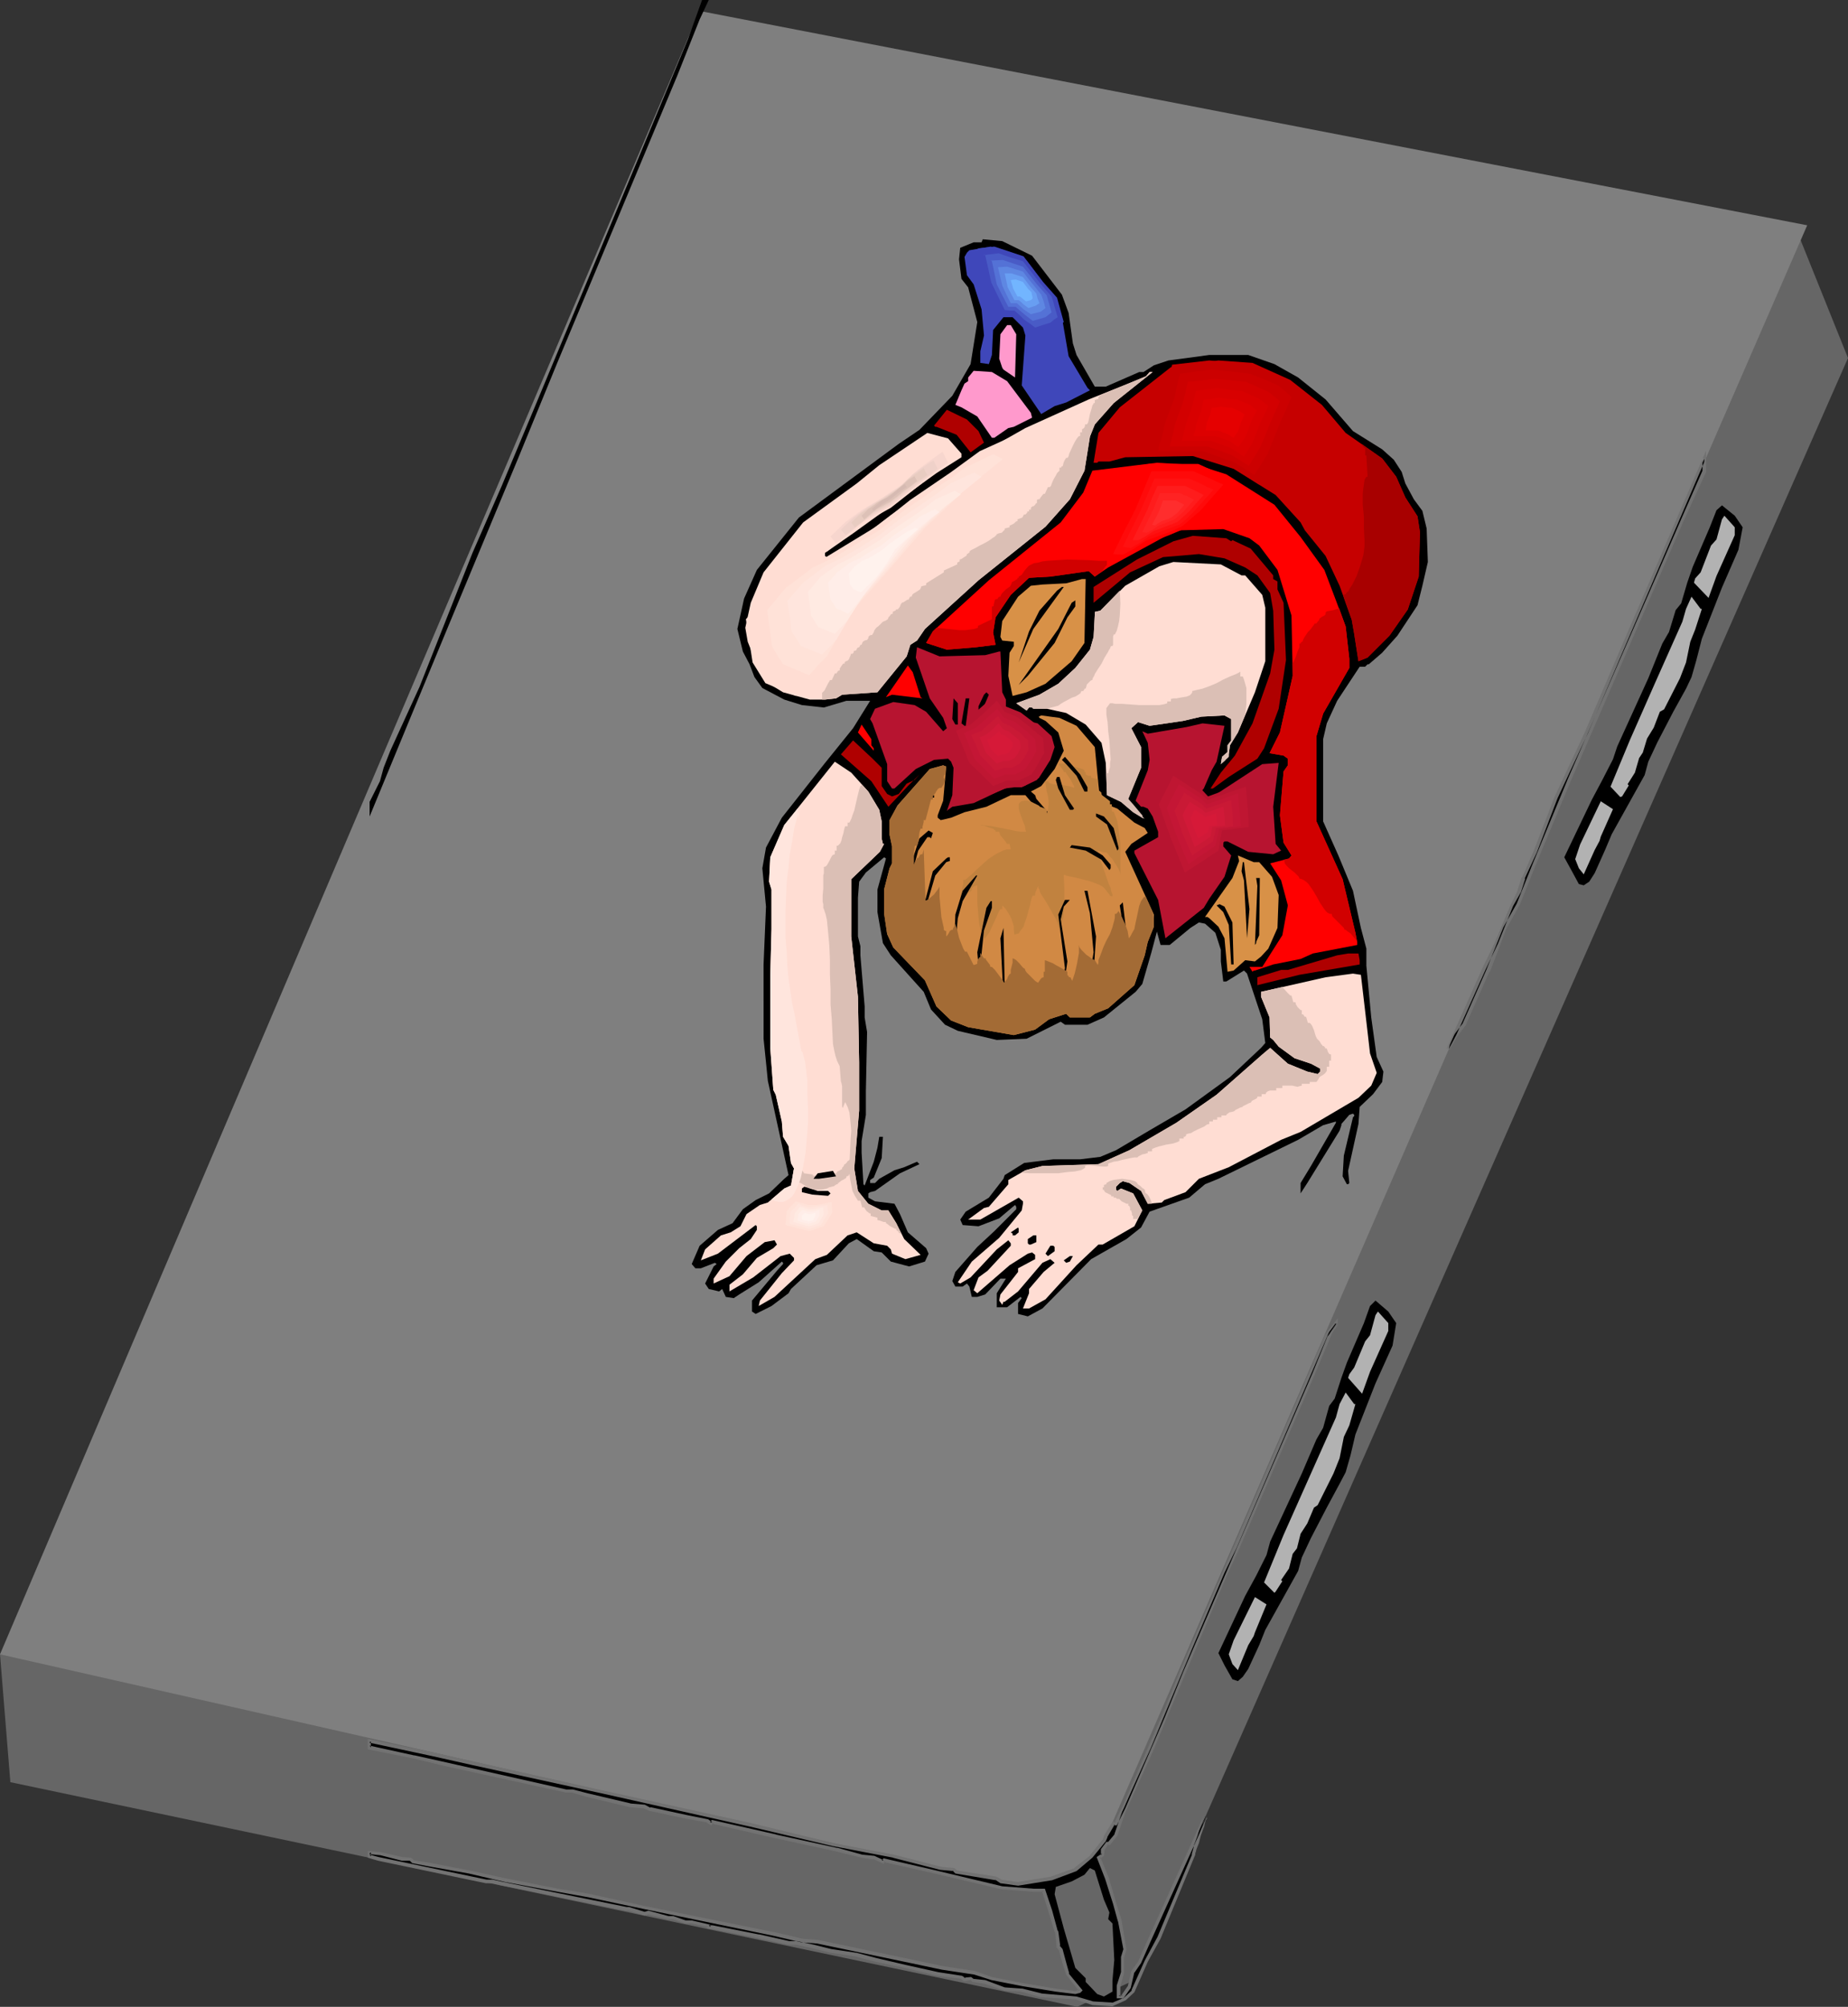 <?xml version="1.0" encoding="UTF-8" standalone="no"?>
<svg
   version="1.0"
   width="129.766mm"
   height="140.916mm"
   id="svg125"
   sodipodi:docname="Stretch 66.wmf"
   xmlns:inkscape="http://www.inkscape.org/namespaces/inkscape"
   xmlns:sodipodi="http://sodipodi.sourceforge.net/DTD/sodipodi-0.dtd"
   xmlns="http://www.w3.org/2000/svg"
   xmlns:svg="http://www.w3.org/2000/svg">
  <rect width="100%" height="100%" fill="#333333" stroke="none"/>
  <sodipodi:namedview
     id="namedview125"
     pagecolor="#ffffff"
     bordercolor="#000000"
     borderopacity="0.25"
     inkscape:showpageshadow="2"
     inkscape:pageopacity="0.0"
     inkscape:pagecheckerboard="0"
     inkscape:deskcolor="#d1d1d1"
     inkscape:document-units="mm" />
  <defs
     id="defs1">
    <pattern
       id="WMFhbasepattern"
       patternUnits="userSpaceOnUse"
       width="6"
       height="6"
       x="0"
       y="0" />
  </defs>
  <path
     style="fill:#727272;fill-opacity:1;fill-rule:evenodd;stroke:none"
     d="m 228.341,268.398 -2.909,-27.308 v 0.808 0.646 l -0.162,0.808 v 1.616 1.939 l -0.162,1.939 v 1.616 l 0.162,0.808 v 0.646 0.485 l 0.162,0.323 h 0.808 l 0.323,0.808 0.485,0.808 0.162,0.97 0.323,0.97 0.323,2.262 0.162,2.424 v 5.171 5.332 l 0.323,2.585 0.323,2.262 0.485,2.262 0.323,0.97 0.485,0.97 0.485,0.808 0.646,0.646 0.646,0.646 0.808,0.646 0.97,0.485 0.97,0.323 1.293,0.162 h 1.131 l 0.162,0.323 0.162,0.162 0.485,0.323 0.485,0.485 0.162,0.323 0.162,0.485 0.323,0.162 0.323,0.162 0.97,0.485 0.808,0.485 0.323,0.162 v 0 0.808 l 1.131,0.808 1.454,0.646 1.616,0.485 1.778,0.323 1.939,0.485 2.262,0.323 4.525,0.323 4.686,0.162 h 2.262 4.202 1.939 3.07 v 5.817 h -0.646 v 2.909 h -0.646 l -0.162,0.162 v 0.323 l -0.162,0.646 0.162,0.97 0.162,1.131 0.162,0.97 0.323,0.97 v 0.808 l 0.162,0.323 v 0.162 h 5.818 l 2.747,-0.162 h 3.07 l 3.394,-0.162 3.394,-0.323 3.394,-0.323 3.394,-0.485 3.394,-0.646 2.909,-0.646 1.454,-0.485 1.131,-0.485 1.293,-0.485 0.97,-0.646 0.97,-0.485 0.808,-0.808 0.646,-0.646 0.323,-0.808 0.323,-0.808 0.162,-0.97 h 1.131 l 1.131,-0.323 1.293,-0.162 1.293,-0.485 1.454,-0.485 1.454,-0.485 2.909,-1.454 3.07,-1.777 2.909,-1.939 2.909,-2.262 2.747,-2.585 2.586,-2.585 0.97,-1.454 1.131,-1.293 0.97,-1.454 0.808,-1.454 0.808,-1.454 0.485,-1.454 0.646,-1.454 0.323,-1.454 0.162,-1.454 v -1.454 l -0.162,-1.454 -0.323,-1.293 -0.485,-1.454 -0.808,-1.293 h -0.646 l -10.019,-17.29 h -1.293 l -1.131,-0.323 -1.131,-0.323 -1.131,-0.646 -2.262,-1.131 -1.131,-0.646 -1.131,-0.485 -2.424,-1.131 -1.131,-0.485 -1.293,-0.323 -1.293,-0.162 h -1.293 l -1.293,0.162 -1.454,0.323 -1.454,0.485 -1.293,0.646 -1.454,0.97 -1.293,0.808 -2.747,2.101 -2.586,2.262 -2.747,2.424 -2.747,2.262 -1.293,0.97 -1.293,0.808 -1.454,0.808 -1.293,0.646 -1.454,0.485 -1.454,0.485 -1.778,0.323 -1.616,0.323 -3.717,0.323 -3.878,0.162 -3.878,0.162 h -3.878 l -3.717,-0.162 h -3.394 v -0.162 l -0.162,-0.162 -0.485,-0.485 -0.485,-0.485 -0.162,-0.323 -0.162,-0.485 h -0.646 l -0.646,-0.323 -0.485,-0.323 -0.485,-0.485 -0.97,-1.293 -0.97,-1.616 -0.646,-1.939 -0.808,-2.262 -0.646,-2.262 -0.646,-2.424 -0.808,-2.424 -0.808,-2.424 -0.97,-2.101 -1.131,-2.101 -0.646,-0.808 -0.646,-0.808 -0.808,-0.646 -0.646,-0.646 -0.808,-0.485 -0.97,-0.323 -0.97,-0.162 -1.131,-0.162 v -0.323 -0.323 h -0.323 -0.162 l -0.162,-0.323 v -0.323 l -0.485,-0.162 -0.646,-0.162 -0.485,-0.323 -0.485,-0.162 -0.162,-0.485 -0.162,-0.485 -0.323,-0.646 -0.162,-0.485 -0.808,-0.808 h -0.646 v -0.646 h -0.646 v -0.646 l -0.808,-0.808 -1.131,0.162 -0.97,0.162 -2.101,0.485 -1.939,0.485 -0.97,0.162 h -0.808 v 1.454 l -0.323,1.454 -0.485,1.616 -0.485,1.939 -0.646,1.939 -0.646,1.939 -1.454,4.363 -1.131,4.363 -0.323,2.262 -0.323,2.101 v 2.101 l 0.323,1.939 0.485,1.777 0.323,0.97 0.323,0.808 h 0.808 l 0.323,0.323 0.162,0.808 0.323,1.939 0.323,0.97 0.162,0.808 0.323,0.646 0.323,0.162 h 0.162 v 2.262 h 0.808 v 0.646 l 0.162,0.97 0.162,0.485 0.323,0.323 0.323,0.323 h 0.485 v 0.485 l 0.323,0.646 0.162,0.485 z"
     id="path1" />
  <path
     style="fill:#666666;fill-opacity:1;fill-rule:evenodd;stroke:none"
     d="M 0,439.035 2.747,472.968 285.87,532.594 300.737,525.646 490.455,95.014 476.881,61.242 Z"
     id="path2" />
  <path
     style="fill:#7f7f7f;fill-opacity:1;fill-rule:evenodd;stroke:none"
     d="M 185.678,2.909 0,439.035 272.457,500.761 289.91,495.914 479.628,59.788 Z"
     id="path3" />
  <path
     style="fill:#000000;fill-opacity:1;fill-rule:evenodd;stroke:none"
     d="M 185.678,5.171 179.699,20.198 l -31.674,75.785 -10.666,26.016 -18.422,44.275 -10.504,25.369 -10.342,25.046 v -3.878 l 2.747,-5.494 0.97,-3.555 1.778,-4.524 7.757,-16.967 14.059,-35.549 7.757,-17.775 8.726,-20.845 L 182.608,10.342 186.325,0 h 1.778 z"
     id="path4" />
  <path
     style="fill:#000000;fill-opacity:1;fill-rule:evenodd;stroke:none"
     d="m 273.912,67.867 7.918,10.342 1.778,4.848 1.131,8.079 0.97,3.07 4.848,8.403 h 2.909 l 8.888,-3.878 h 1.131 l 2.747,-1.777 3.878,-1.293 10.827,-1.454 h 10.342 l 6.949,2.424 6.302,3.555 7.272,5.817 7.272,8.403 7.757,4.848 3.07,2.747 2.101,3.232 0.97,3.07 2.262,4.201 2.262,3.07 1.131,4.686 0.323,8.887 -1.454,6.302 -1.293,5.171 -5.333,8.079 -4.04,4.524 -3.555,3.07 h -0.323 l -0.646,0.646 h -1.454 l -5.979,9.049 -2.747,5.979 -0.97,4.201 v 21.814 l 4.04,9.049 3.878,9.372 2.101,9.857 1.454,5.494 v 4.524 l 1.293,13.735 1.454,10.503 1.778,3.878 -0.323,2.747 -2.424,3.232 -3.555,3.393 -0.323,4.524 -2.747,12.442 0.323,3.232 -0.323,0.323 h -0.323 l -1.131,-2.101 0.323,-5.494 2.424,-10.18 0.323,-0.323 v -0.323 l -0.323,-0.323 -0.97,0.323 -2.101,2.424 v 0.323 l -0.485,1.454 -8.565,13.897 -1.778,2.747 v -2.747 l 2.747,-4.524 6.626,-11.473 v -0.323 l -3.394,0.97 -6.626,3.878 -21.17,10.342 -3.555,1.454 -4.202,3.555 -10.504,3.717 -2.262,4.201 -3.878,3.07 -9.373,5.332 -12.928,13.089 -3.878,2.101 -2.586,-0.646 v -2.909 l 0.97,-1.293 -0.323,-0.323 -3.555,2.747 h -2.747 v -3.717 l 2.424,-3.878 h -1.454 l -4.04,4.201 -2.101,0.646 h -1.454 l -0.646,-2.747 -0.646,-0.808 -1.131,0.808 h -1.939 l -0.808,-1.454 0.808,-2.424 5.818,-6.625 4.525,-4.201 5.818,-5.817 v -0.646 l -0.323,-0.485 -4.202,3.555 -5.494,2.101 -4.202,-0.323 -0.646,-1.454 1.454,-2.101 6.141,-3.717 3.878,-5.009 0.323,-0.97 5.171,-3.232 7.757,-0.97 h 7.11 l 5.333,-0.646 4.202,-1.777 8.726,-5.171 9.696,-5.656 11.797,-8.564 8.242,-7.756 1.131,-1.293 -0.808,-6.302 -4.04,-12.119 -0.808,-0.808 -4.686,2.909 h -0.808 l -0.646,-5.332 v -3.07 l -1.454,-4.524 -2.747,-2.424 -1.616,-0.323 -2.262,1.454 -5.494,4.524 h -2.424 l -0.97,-3.555 -1.454,5.494 -2.424,8.403 -1.778,2.101 -8.403,6.787 -4.363,1.939 h -5.979 l -1.131,-0.808 -9.05,4.524 -7.918,0.323 -10.342,-2.424 -3.394,-1.616 -3.717,-4.04 -1.939,-4.686 -8.726,-9.695 -2.101,-3.232 -1.454,-8.241 v -5.979 l 2.262,-8.241 -0.485,-0.323 -4.848,4.04 -1.778,2.424 -0.323,4.201 v 10.342 l 0.646,2.585 v 2.424 l 1.131,13.573 v 2.909 l 0.646,3.878 -0.323,15.674 v 6.302 l -1.131,6.948 v 3.07 l 0.485,8.403 0.323,0.323 2.424,-6.302 0.97,-3.717 0.485,-2.909 h 0.97 l -0.323,5.656 -2.101,5.171 -0.97,0.646 v 0.808 h 1.293 l 1.131,-1.131 4.04,-2.262 2.586,-0.808 3.394,-1.454 0.646,0.646 -5.171,2.424 -6.626,4.686 -1.293,0.323 -0.485,0.323 v 1.131 l 1.778,0.97 5.171,0.646 1.454,2.747 2.101,4.848 4.848,4.201 0.646,1.454 -0.97,2.101 -4.202,1.293 -4.848,-1.293 -2.424,-2.424 -2.101,-0.323 -4.525,-3.232 -2.101,1.131 -4.202,4.524 -4.363,1.293 -6.787,6.302 -0.646,1.131 -4.525,3.393 -4.202,2.101 -0.97,-0.646 v -2.909 l 6.626,-7.918 1.616,-1.777 v -0.323 l -0.323,-0.323 -6.141,5.494 -5.171,3.232 -1.454,0.97 -2.101,-0.323 -0.97,-2.101 -0.808,0.646 -2.747,-0.646 -0.97,-1.454 2.262,-4.524 0.808,-0.646 -0.485,-0.323 -3.717,1.454 h -1.454 l -0.97,-1.131 2.101,-4.848 4.848,-4.201 3.878,-1.777 2.747,-3.717 3.394,-2.424 3.555,-1.777 4.04,-3.878 1.131,-0.97 -5.494,-25.046 -0.485,-4.848 -0.646,-6.302 V 255.955 l 0.646,-15.351 -0.97,-10.18 0.97,-5.494 4.202,-7.918 11.474,-14.543 7.434,-9.211 4.525,-7.271 h -6.302 l -5.979,1.777 -5.818,-0.646 -4.686,-1.454 -5.818,-3.07 -2.101,-2.909 -1.293,-3.393 -1.778,-3.393 -1.454,-5.979 1.778,-8.079 3.394,-7.595 11.15,-13.897 26.502,-19.552 5.494,-3.717 8.726,-9.049 4.848,-8.403 1.778,-11.15 -2.424,-9.211 -1.778,-2.262 -0.646,-5.171 0.323,-3.07 3.555,-1.454 h 2.101 l 0.323,-0.808 5.171,0.485 z"
     id="path5" />
  <path
     style="fill:#3f47ba;fill-opacity:1;fill-rule:evenodd;stroke:none"
     d="m 272.457,69.16 8.08,10.826 1.293,4.201 1.778,10.342 5.01,8.403 0.646,0.646 -6.302,3.232 -3.07,0.97 -3.555,2.101 -5.171,-7.595 0.97,-13.25 -0.646,-2.101 -2.747,-2.747 h -2.424 l -2.747,3.393 -0.323,6.625 -0.808,2.424 -2.262,-0.323 v -3.07 l 0.97,-4.201 -0.646,-6.948 -2.101,-6.625 -1.778,-2.424 -0.646,-4.848 0.646,-1.131 0.646,-0.646 5.656,-0.97 6.141,1.939 z"
     id="path6" />
  <path
     style="fill:#ff99cc;fill-opacity:1;fill-rule:evenodd;stroke:none"
     d="m 269.71,88.712 -0.323,11.473 -3.07,-2.101 -0.323,-0.485 -0.808,-2.424 0.323,-6.464 1.778,-2.424 h 0.97 z"
     id="path7" />
  <path
     style="fill:#c60000;fill-opacity:1;fill-rule:evenodd;stroke:none"
     d="m 342.43,100.831 8.403,6.625 6.302,7.433 9.696,6.787 3.717,4.848 2.424,5.494 3.232,5.009 0.646,4.201 -0.323,11.796 -2.909,8.726 -4.848,6.948 -5.818,5.817 -2.424,0.97 -1.131,-7.271 -0.646,-3.717 -1.616,-4.524 -1.616,-4.524 -3.717,-7.918 -5.494,-6.787 -1.131,-2.101 -6.626,-7.271 -11.15,-6.948 -10.827,-3.393 -17.938,0.323 -4.202,1.131 h -2.909 l -0.323,0.323 h -0.97 l 1.293,-7.918 5.656,-6.787 13.574,-10.665 12.605,-1.777 9.05,0.646 z"
     id="path8" />
  <path
     style="fill:#ff99cc;fill-opacity:1;fill-rule:evenodd;stroke:none"
     d="m 267.286,101.154 6.302,8.403 0.323,1.293 -4.848,2.424 -1.454,0.323 -3.717,2.585 h -0.646 l -3.878,-5.656 -4.202,-2.424 -1.616,-0.646 1.616,-3.878 0.808,-1.777 0.97,-0.646 v -0.97 l 1.454,-1.777 4.848,0.323 z"
     id="path9" />
  <path
     style="fill:#ffddd3;fill-opacity:1;fill-rule:evenodd;stroke:none"
     d="m 295.566,106.971 -5.01,5.656 -1.293,3.232 -1.454,9.049 -3.878,7.595 -6.464,7.271 -17.776,14.22 -14.221,12.927 -2.101,3.07 -1.778,1.131 -0.97,3.07 -7.757,9.534 -9.373,0.646 -1.616,0.97 -2.909,0.323 h -4.04 l -7.11,-1.939 -3.717,-2.262 -2.424,-3.07 -3.232,-8.079 -0.646,-3.717 1.454,-6.625 3.394,-8.079 10.504,-13.25 14.221,-10.342 5.979,-4.848 12.766,-8.564 5.494,1.454 3.555,4.04 v 0.97 l -6.626,4.201 -22.139,15.997 -7.434,5.171 v 0.808 l 0.808,0.646 7.918,-4.848 8.726,-6.625 22.624,-15.674 13.09,-7.433 16.806,-7.595 10.504,-4.201 4.686,-1.939 0.97,-1.131 h 0.808 z"
     id="path10" />
  <path
     style="fill:#af0000;fill-opacity:1;fill-rule:evenodd;stroke:none"
     d="m 259.691,114.404 1.454,3.07 -3.555,2.585 -3.717,-4.686 -5.333,-2.101 h -0.323 l -0.323,-0.323 3.394,-4.201 5.333,2.585 z"
     id="path11" />
  <path
     style="fill:#000000;fill-opacity:1;fill-rule:evenodd;stroke:none"
     d="m 354.55,351.131 v 0.323 l -1.454,2.101 -5.171,12.119 -6.141,14.705 -13.251,30.54 -3.07,6.625 -8.565,19.714 -7.11,17.451 -3.878,9.372 -7.595,16.805 -2.101,6.14 -1.778,2.101 h -0.646 l -1.131,1.777 v 1.454 l -1.131,0.646 2.262,5.494 1.939,6.625 1.454,4.686 1.454,7.595 -0.646,1.939 v 4.201 l -1.131,3.555 v 2.747 h 1.131 l 1.778,-2.424 0.97,-4.201 1.616,-2.424 2.586,-5.494 13.09,-28.924 1.939,-4.363 -0.162,0.162 v 0.323 l -0.162,0.485 -0.323,0.646 -0.162,0.808 -0.323,0.808 -0.646,1.939 -0.485,1.777 -0.323,0.808 -0.162,0.808 -0.323,0.646 -0.162,0.485 v 0.323 0.162 l -9.05,21.976 -3.555,6.302 -3.394,8.079 -2.101,1.939 -3.394,1.454 -5.333,-0.323 -4.202,-1.454 -9.373,-0.646 -5.171,-1.293 -4.525,-0.485 -5.171,-1.777 -3.07,-0.323 -0.808,-0.646 -1.616,0.323 -0.808,-0.646 -6.302,-0.808 -8.565,-2.101 -7.757,-1.616 -5.494,-1.454 -6.626,-0.97 -4.525,-1.131 -4.525,-0.97 h -2.101 l -7.918,-1.777 -10.827,-2.101 -1.454,-0.323 h -0.97 v -0.323 l -4.525,-0.97 h -1.778 l -3.07,-1.131 h -1.454 l -5.171,-1.454 -1.131,0.323 -4.04,-1.293 h -0.808 l -13.413,-2.747 -19.23,-3.878 -2.747,-0.646 h -1.616 l -28.603,-5.979 -2.424,-0.646 v -1.131 l 3.07,0.323 5.494,1.454 h 2.101 l 0.808,0.646 4.202,0.808 10.666,1.939 9.858,2.262 13.736,2.585 8.08,1.454 14.544,3.232 34.582,6.948 7.595,1.777 4.202,0.323 24.563,5.171 8.403,1.777 8.726,1.293 4.525,1.454 8.242,1.777 8.726,1.454 5.171,0.646 0.97,-0.323 0.323,-0.323 -3.394,-4.363 -0.646,-2.262 -1.131,-4.201 -0.646,-0.808 v -0.323 l -0.323,-3.555 -0.323,-0.323 -1.454,-5.171 -1.778,-5.656 h -2.747 l -8.242,-0.485 -17.776,-4.363 -13.574,-3.07 -0.323,0.323 -2.424,-0.97 -3.232,-0.323 -6.464,-1.777 -16.322,-3.555 -16.806,-3.717 -0.323,0.323 -0.97,-0.646 -5.656,-1.131 -9.696,-2.101 -1.454,-0.646 -3.717,-0.323 -11.474,-2.747 -3.878,-1.131 h -1.778 l -32.966,-7.271 -7.272,-1.616 -11.797,-2.585 v -1.616 l 16.645,3.393 10.666,2.424 34.906,7.595 38.946,8.726 21.816,5.171 15.998,3.232 12.605,3.07 3.394,0.323 0.808,0.646 10.342,1.777 1.293,0.808 4.686,0.646 8.888,-1.454 6.302,-2.424 4.202,-3.393 3.394,-4.201 0.485,-1.131 2.101,-3.393 h 0.646 l 2.101,-4.201 10.342,-24.238 4.848,-11.958 20.2,-46.537 14.221,-32.964 4.04,-9.534 z m 91.789,-212.65 -29.734,68.513 -9.534,22.461 -4.202,10.503 -3.394,6.302 -4.525,11.311 -6.464,14.381 -2.262,3.232 -1.778,3.232 0.323,-1.131 9.05,-20.36 3.232,-6.625 4.202,-10.018 1.939,-3.878 1.131,-3.393 3.07,-6.948 5.494,-14.381 8.08,-17.29 9.05,-21.168 22.301,-51.547 v 3.555 z"
     id="path12" />
  <path
     style="fill:#727272;fill-opacity:1;fill-rule:evenodd;stroke:none"
     d="m 355.035,351.292 -0.97,-0.162 v 0.323 l 0.162,-0.162 -1.454,2.101 -5.171,12.119 -19.392,45.245 -3.232,6.625 -8.403,19.714 -7.272,17.451 -3.878,9.372 -7.595,16.805 v 0 l -2.101,6.14 0.162,-0.162 -1.778,2.101 h 0.323 -0.808 l -1.454,1.939 v 1.616 l 0.323,-0.485 -1.454,0.97 2.262,5.817 v 0 l 2.101,6.625 1.293,4.686 v -0.162 l 1.454,7.595 v -0.162 l -0.646,2.101 v 4.201 -0.162 l -1.131,3.555 v 3.393 h 1.778 l 1.939,-2.747 0.97,-4.201 v 0.162 l 1.778,-2.585 2.424,-5.494 13.09,-28.924 1.939,-4.363 -0.808,-0.323 -0.162,0.162 v 0.323 0 l -0.162,0.485 -0.162,0.646 -0.323,0.808 v -0.162 l -0.323,0.97 v 0 l -0.485,1.939 -0.646,1.777 v 0 l -0.323,0.808 v 0 l -0.162,0.808 -0.162,0.646 -0.162,0.485 v 0.162 l -0.162,0.323 v 0.162 l 0.162,-0.162 -9.211,21.976 -3.394,6.302 -3.555,7.918 h 0.162 l -2.101,1.939 v 0 l -3.394,1.454 0.323,-0.162 -5.333,-0.323 h 0.162 l -4.363,-1.293 -9.373,-0.808 h 0.162 l -5.171,-1.293 h -0.162 l -4.525,-0.323 v 0 l -5.171,-1.939 -3.07,-0.323 0.162,0.162 -0.808,-0.646 -1.939,0.162 0.485,0.162 -0.97,-0.646 -6.302,-0.97 v 0 l -8.726,-1.939 -7.595,-1.777 -5.494,-1.454 h -0.162 l -6.464,-0.97 v 0 l -4.525,-1.131 v 0 l -4.525,-0.97 h -2.262 0.162 l -7.918,-1.777 h -0.162 l -10.666,-2.101 -1.616,-0.323 h -0.97 l 0.485,0.485 -0.162,-0.646 -4.848,-1.131 h -1.778 0.162 l -3.232,-1.131 h -1.454 0.162 l -5.333,-1.454 -1.131,0.323 h 0.162 l -4.202,-1.293 h -0.808 0.162 l -13.574,-2.747 -19.069,-3.878 v 0 l -2.909,-0.646 h -1.616 v 0 l -28.603,-5.979 v 0 l -2.424,-0.646 0.323,0.485 v -1.131 l -0.485,0.485 3.07,0.323 v 0 l 5.656,1.454 h 2.101 l -0.162,-0.162 0.808,0.808 4.202,0.808 10.827,1.939 v 0 l 9.696,2.262 v 0 l 13.898,2.585 8.08,1.454 14.544,3.07 34.421,7.11 v 0 l 7.595,1.777 v 0 l 4.202,0.323 24.725,5.171 8.403,1.777 8.565,1.293 v 0 l 4.525,1.454 v 0 l 8.242,1.616 8.888,1.454 5.171,0.646 1.293,-0.323 0.646,-0.646 -3.717,-4.524 h 0.162 l -0.646,-2.262 -1.131,-4.201 -0.808,-0.97 0.162,0.323 v -0.485 l -0.485,-3.555 -0.323,-0.485 0.162,0.323 -1.454,-5.332 -1.939,-5.817 h -3.07 0.162 l -8.403,-0.646 v 0 l -17.614,-4.201 -13.898,-3.232 -0.485,0.646 0.485,-0.162 -2.424,-1.131 -3.232,-0.323 v 0 l -6.464,-1.777 h -0.162 l -16.322,-3.555 h 0.162 l -17.13,-3.878 -0.485,0.646 h 0.646 l -1.131,-0.808 -5.656,-1.131 -9.696,-2.101 v 0.162 l -1.454,-0.808 -3.878,-0.323 h 0.162 l -11.635,-2.747 -3.717,-0.97 h -1.939 0.162 l -32.966,-7.433 -7.272,-1.616 h -0.162 l -11.797,-2.585 0.323,0.485 v -1.616 l -0.485,0.323 16.645,3.555 v 0 l 10.827,2.424 34.744,7.595 38.946,8.726 21.978,5.171 v 0 l 15.998,3.07 h -0.162 l 12.605,3.232 v 0 l 3.555,0.323 -0.323,-0.162 0.808,0.808 10.666,1.777 -0.162,-0.162 1.454,0.97 4.686,0.646 9.05,-1.454 6.464,-2.424 4.202,-3.555 3.555,-4.363 0.485,-1.131 -0.162,0.162 2.101,-3.555 -0.323,0.323 h 0.808 l 2.262,-4.524 10.504,-24.238 4.848,-11.958 34.421,-79.501 3.878,-9.534 v 0 l 2.747,-3.393 v -1.454 l -3.394,4.363 -4.04,9.534 -34.421,79.663 -4.848,11.958 -10.504,24.238 -2.101,4.201 0.485,-0.323 h -0.97 l -2.262,3.717 -0.323,1.131 v -0.162 l -3.394,4.201 h 0.162 l -4.363,3.393 h 0.162 l -6.302,2.262 h 0.162 l -9.05,1.454 h 0.162 l -4.525,-0.646 h 0.162 l -1.454,-0.808 -10.504,-1.616 h 0.162 l -0.808,-0.646 -3.555,-0.323 h 0.162 l -12.605,-3.232 v 0 l -15.998,-3.07 v 0 l -21.978,-5.332 -38.946,-8.564 -34.744,-7.756 -10.666,-2.424 h -0.162 l -17.13,-3.555 v 2.747 l 12.12,2.424 v 0 l 7.272,1.777 33.128,7.271 h 1.778 -0.162 l 3.878,1.131 11.474,2.747 v 0 l 3.878,0.323 h -0.162 l 1.454,0.646 9.858,2.101 5.494,0.97 h -0.162 l 1.293,0.808 0.646,-0.646 -0.485,0.162 16.806,3.878 v 0 l 16.483,3.555 h -0.162 l 6.626,1.616 v 0 l 3.07,0.485 v -0.162 l 2.747,1.293 0.485,-0.646 -0.485,0.162 13.574,3.07 17.776,4.201 v 0 l 8.403,0.646 v 0 h 2.747 l -0.485,-0.323 1.778,5.656 1.616,5.332 0.323,0.323 -0.162,-0.162 0.323,3.393 v 0 0.485 l 0.808,0.97 -0.162,-0.162 1.131,4.04 0.808,2.424 3.394,4.363 v -0.485 l -0.323,0.323 0.323,-0.162 -1.131,0.323 h 0.162 l -5.171,-0.646 -8.726,-1.454 -8.242,-1.616 v 0 l -4.525,-1.616 v 0 l -8.565,-1.293 -8.403,-1.777 -24.725,-5.171 -4.202,-0.323 h 0.162 l -7.595,-1.777 h -0.162 l -34.421,-6.948 -14.706,-3.232 -7.918,-1.293 -13.898,-2.747 v 0 l -9.696,-2.101 v 0 l -10.827,-2.101 -4.202,-0.646 h 0.323 l -0.808,-0.646 -2.424,-0.162 h 0.162 l -5.656,-1.293 v 0 l -3.555,-0.323 v 1.777 l 2.747,0.808 v 0 l 28.603,5.979 h 1.778 -0.162 l 2.747,0.646 h 0.162 l 19.069,3.878 13.574,2.747 h 0.808 -0.162 l 4.202,1.293 1.293,-0.323 h -0.323 l 5.333,1.293 h 1.454 -0.162 l 3.232,1.131 h 1.778 v 0 l 4.363,0.97 -0.323,-0.323 v 0.646 l 1.454,0.162 v 0 l 1.454,0.323 10.827,2.101 h -0.162 l 8.08,1.777 h 2.101 v 0 l 4.525,0.97 h -0.162 l 4.686,1.131 v 0 l 6.464,0.97 v 0 l 5.494,1.454 7.757,1.616 8.726,2.101 v 0 l 6.302,0.808 -0.323,-0.162 0.97,0.808 1.939,-0.323 -0.323,-0.162 0.646,0.646 3.232,0.485 v 0 l 5.171,1.777 4.525,0.323 v 0 l 5.171,1.454 9.534,0.646 h -0.162 l 4.363,1.454 5.333,0.323 3.555,-1.616 2.262,-2.101 3.555,-8.079 3.394,-6.14 9.211,-22.299 v -0.162 0.162 -0.323 0 l 0.162,-0.485 0.162,-0.646 0.323,-0.808 v 0 l 0.323,-0.808 v 0 l 0.485,-1.939 0.646,-1.777 v 0 l 0.323,-0.808 v -0.162 l 0.162,-0.646 0.162,-0.646 0.323,-0.485 v -0.162 -0.323 0.162 -0.162 l -0.808,-0.323 -1.939,4.363 -13.09,28.924 -2.424,5.494 v 0 l -1.778,2.424 -0.97,4.201 v -0.162 l -1.778,2.585 0.485,-0.162 h -1.131 l 0.485,0.323 v -2.747 0 l 0.97,-3.393 v -4.363 0.162 l 0.646,-2.101 -1.293,-7.756 v 0 l -1.454,-4.686 -1.939,-6.625 v 0 l -2.262,-5.494 -0.162,0.485 1.131,-0.808 0.162,-1.616 -0.162,0.323 1.131,-1.777 -0.323,0.162 h 0.808 l 1.939,-2.424 2.101,-6.14 v 0 l 7.595,-16.805 3.878,-9.372 7.272,-17.29 8.403,-19.875 3.07,-6.625 19.554,-45.083 5.171,-12.281 v 0 l 1.454,-2.101 v -1.777 z"
     id="path13" />
  <path
     style="fill:#727272;fill-opacity:1;fill-rule:evenodd;stroke:none"
     d="m 446.015,138.158 -29.896,68.513 -9.373,22.622 -4.202,10.503 -3.555,6.302 v 0 l -4.525,11.311 v 0 l -6.302,14.22 v 0 l -2.424,3.232 v 0.162 l -1.616,3.232 0.808,0.323 0.323,-1.131 v 0 l 9.05,-20.198 3.232,-6.787 4.04,-10.018 2.101,-3.717 1.131,-3.555 h -0.162 l 3.232,-6.948 v 0 l 5.494,-14.381 v 0 l 8.08,-17.29 9.05,-21.168 22.139,-51.547 -0.808,-0.162 v 3.555 -0.323 l -5.818,13.25 0.646,0.485 6.141,-13.412 v -5.656 l -23.109,53.486 -9.05,21.168 -8.08,17.29 v 0 l -5.494,14.22 v 0 l -3.07,7.11 h -0.162 l -1.131,3.555 0.162,-0.162 -1.939,3.878 -4.202,10.018 -3.232,6.625 -9.05,20.36 v 0 l -0.485,1.131 0.808,0.323 1.778,-3.232 v 0 l 2.424,-3.232 6.302,-14.22 h 0.162 l 4.363,-11.473 v 0 l 3.555,-6.302 4.202,-10.503 9.373,-22.461 29.734,-68.513 z"
     id="path14" />
  <path
     style="fill:#ff0000;fill-opacity:1;fill-rule:evenodd;stroke:none"
     d="m 325.462,125.877 12.766,8.079 6.949,8.564 6.302,8.726 3.07,8.079 2.586,6.948 0.97,8.564 v 2.424 l -6.949,12.119 -1.778,5.979 v 22.622 l 6.949,15.351 3.394,14.22 0.485,2.424 v 0.808 l -11.797,2.262 -3.232,1.454 -7.272,1.454 -4.848,1.616 h -0.323 l -0.323,0.323 -0.808,-1.293 h 3.394 l 5.333,-8.403 1.454,-7.918 -1.778,-6.625 -2.909,-4.524 5.01,-1.293 0.646,-0.808 -2.101,-3.393 -0.97,-7.271 0.97,-11.634 1.131,-1.616 v -1.777 l -1.131,-0.808 -3.717,-0.646 2.747,-5.494 3.394,-15.028 -0.323,-15.997 -3.717,-12.119 -4.848,-6.464 -2.586,-1.939 -6.949,-2.424 -11.474,0.323 -3.07,1.131 -15.998,8.726 -3.555,2.424 -1.616,-1.454 -10.181,1.454 -5.656,0.323 -4.848,4.524 -4.04,5.979 -0.646,4.04 0.646,3.232 -5.171,0.646 -7.757,0.646 -5.494,-1.777 1.778,-3.07 14.867,-13.573 19.069,-15.351 5.979,-7.918 2.424,-5.817 17.13,-2.101 10.827,0.646 z"
     id="path15" />
  <path
     style="fill:#af0000;fill-opacity:1;fill-rule:evenodd;stroke:none"
     d="m 326.755,143.652 0.323,-0.323 4.848,2.262 5.979,7.11 v 0.97 l 1.131,0.646 v 2.101 l 1.616,3.555 0.646,15.189 -1.939,12.927 -3.878,10.503 -1.778,2.747 -7.595,4.848 -4.202,3.07 h -0.646 l 2.747,-4.201 3.717,-4.524 4.686,-8.564 4.686,-13.25 1.131,-6.302 -0.323,-10.342 -0.808,-4.686 -3.394,-4.686 -3.232,-2.101 -5.494,-2.424 -6.787,-1.131 -9.534,0.808 -8.726,4.04 -9.696,8.079 v -4.201 l 11.474,-7.271 9.696,-4.848 5.171,-1.454 8.888,0.646 z"
     id="path16" />
  <path
     style="fill:#ffddd3;fill-opacity:1;fill-rule:evenodd;stroke:none"
     d="m 329.502,152.701 h 0.97 l 4.525,5.171 0.808,3.393 v 14.22 l -2.747,8.241 -4.525,10.665 -2.101,3.393 -0.323,2.424 v 0.646 l -2.101,1.939 0.323,-1.939 1.454,-1.293 v -1.777 l 0.97,-1.293 v -5.656 l -1.778,-0.97 -6.141,0.323 -4.848,1.131 -8.888,1.293 -3.07,-0.97 -1.778,1.616 2.586,5.009 v 5.494 l -3.394,8.241 v 1.777 l 3.717,2.585 v 0.323 l 0.646,0.646 -3.07,-1.777 -3.232,-2.747 -3.717,-1.777 -0.323,-8.564 -1.131,-5.332 -4.202,-4.848 -5.171,-3.07 -5.171,-1.131 h -3.555 l -0.323,-0.323 h -0.808 l -0.646,0.808 -2.747,-1.939 6.141,-2.262 5.01,-2.909 4.525,-4.201 3.878,-4.848 0.97,-3.393 0.323,-5.979 v -0.646 l 1.454,-0.323 6.626,-6.625 9.05,-5.171 3.717,-1.131 12.605,0.646 z"
     id="path17" />
  <path
     style="fill:#d89147;fill-opacity:1;fill-rule:evenodd;stroke:none"
     d="m 287.809,170.637 -3.394,4.848 -6.949,5.979 -5.01,2.262 -3.717,0.97 -1.131,-5.332 0.323,-6.14 1.131,-1.777 v -1.131 l -3.07,-0.323 -0.485,-0.97 0.485,-4.201 4.202,-6.464 3.394,-2.909 3.07,-0.323 6.302,-0.323 4.202,-1.131 h 0.97 z"
     id="path18" />
  <path
     style="fill:#000000;fill-opacity:1;fill-rule:evenodd;stroke:none"
     d="m 274.235,166.92 -3.878,8.887 2.747,-8.241 2.747,-5.494 4.686,-5.332 1.293,-0.97 h 0.485 z"
     id="path19" />
  <path
     style="fill:#000000;fill-opacity:1;fill-rule:evenodd;stroke:none"
     d="m 283.284,163.85 -3.394,6.787 -7.11,8.726 -2.424,2.424 10.504,-14.866 3.555,-6.948 0.97,-0.646 v 1.616 z"
     id="path20" />
  <path
     style="fill:#b71430;fill-opacity:1;fill-rule:evenodd;stroke:none"
     d="m 261.469,173.869 3.717,-0.97 h 0.323 l 0.485,10.826 0.97,1.939 v 2.101 l 1.293,1.454 h 2.101 l 3.555,2.424 1.454,0.323 3.717,3.393 0.808,2.909 -1.131,3.393 -3.07,4.848 -3.878,2.101 -5.171,0.646 -8.242,3.878 -5.656,0.97 -1.131,0.808 -0.323,0.323 1.454,-4.201 0.323,-7.271 -0.646,-1.616 -0.808,-0.808 -3.717,0.323 -4.848,2.424 -5.656,5.171 h -0.646 l -1.293,-1.939 v -4.524 l -3.878,-10.826 -0.646,-1.131 1.293,-2.747 4.848,-1.777 5.656,0.808 3.07,1.777 4.525,5.171 0.97,-0.808 -0.97,-2.747 -3.555,-5.171 -3.717,-10.826 0.323,-2.747 5.979,2.424 z"
     id="path21" />
  <path
     style="fill:#ff0000;fill-opacity:1;fill-rule:evenodd;stroke:none"
     d="m 244.339,185.018 0.485,0.323 -8.08,-0.97 -1.616,0.646 5.818,-8.403 1.293,1.777 z"
     id="path22" />
  <path
     style="fill:#000000;fill-opacity:1;fill-rule:evenodd;stroke:none"
     d="m 260.499,188.896 -0.808,0.485 v -1.939 l 1.454,-3.07 0.646,-0.646 0.646,0.646 z"
     id="path23" />
  <path
     style="fill:#b71430;fill-opacity:1;fill-rule:evenodd;stroke:none"
     d="m 266.801,187.442 -2.262,-3.393 -8.242,7.271 -4.686,1.939 4.363,10.018 7.272,7.433 4.363,-1.777 h 3.555 l 4.04,-1.939 2.262,-3.393 1.616,-3.232 -0.323,-4.686 -3.232,-3.07 -4.686,-3.555 z"
     id="path24" />
  <path
     style="fill:#bf1632;fill-opacity:1;fill-rule:evenodd;stroke:none"
     d="m 266.64,188.896 -0.97,-1.454 -1.131,-1.454 -3.394,3.232 -3.555,3.07 -1.939,0.808 -1.939,0.808 1.778,4.201 1.778,4.363 3.232,3.07 3.07,3.07 3.555,-1.454 h 3.232 l 3.394,-1.616 0.97,-1.454 0.808,-1.454 0.808,-1.454 0.808,-1.293 -0.323,-4.04 -1.454,-1.131 -1.454,-1.293 -3.878,-3.07 -1.778,-0.808 z"
     id="path25" />
  <path
     style="fill:#c41635;fill-opacity:1;fill-rule:evenodd;stroke:none"
     d="m 266.317,190.351 -1.616,-2.262 -2.747,2.424 -2.909,2.585 -3.232,1.454 0.808,1.777 0.646,1.777 1.454,3.393 2.586,2.585 2.586,2.585 2.909,-1.131 h 2.586 l 2.747,-1.454 1.616,-2.424 1.293,-2.262 -0.323,-3.232 -2.262,-2.101 -3.232,-2.585 -1.454,-0.485 z"
     id="path26" />
  <path
     style="fill:#c91935;fill-opacity:1;fill-rule:evenodd;stroke:none"
     d="m 266.155,191.805 -0.646,-0.808 -0.646,-0.97 -4.525,4.04 -2.586,0.97 1.293,2.747 1.131,2.747 2.101,2.101 1.778,1.939 2.424,-0.808 h 2.101 l 2.101,-1.131 1.293,-1.777 0.485,-0.97 0.485,-0.97 -0.162,-2.585 -0.97,-0.646 -0.808,-0.97 -2.747,-1.939 -0.97,-0.485 z"
     id="path27" />
  <path
     style="fill:#d11938;fill-opacity:1;fill-rule:evenodd;stroke:none"
     d="m 265.993,193.259 -0.97,-1.293 -1.616,1.616 -1.616,1.293 -0.97,0.485 -0.808,0.323 1.616,4.04 1.454,1.454 1.454,1.454 1.616,-0.646 h 1.454 l 1.616,-0.808 0.485,-0.646 0.323,-0.323 0.162,-0.323 0.323,-0.646 0.323,-0.808 -0.162,-1.777 -0.646,-0.646 -0.646,-0.485 -0.97,-0.808 -0.808,-0.646 -0.97,-0.323 z"
     id="path28" />
  <path
     style="fill:#d61938;fill-opacity:1;fill-rule:evenodd;stroke:none"
     d="m 265.67,194.875 -0.485,-0.808 -2.101,1.777 -1.131,0.485 0.97,2.424 1.939,1.939 0.97,-0.485 h 0.808 l 1.131,-0.485 0.485,-0.808 0.485,-0.808 v -1.131 l -0.808,-0.808 -1.293,-0.97 z"
     id="path29" />
  <path
     style="fill:#000000;fill-opacity:1;fill-rule:evenodd;stroke:none"
     d="m 254.197,190.835 v 1.454 h -0.646 l -0.808,-1.454 0.323,-5.494 1.131,1.293 z"
     id="path30" />
  <path
     style="fill:#000000;fill-opacity:1;fill-rule:evenodd;stroke:none"
     d="m 256.297,192.613 h -0.323 l -0.808,-0.646 1.131,-6.625 h 0.97 z"
     id="path31" />
  <path
     style="fill:#d18944;fill-opacity:1;fill-rule:evenodd;stroke:none"
     d="m 285.708,192.613 4.848,5.656 0.97,10.018 0.485,4.524 4.525,1.777 4.525,3.717 2.747,1.454 0.808,1.293 -4.363,2.909 -1.616,2.101 7.595,16.644 v 3.232 l -1.616,4.04 -0.808,3.555 -2.747,7.918 -6.949,6.14 -3.555,1.454 -1.293,0.97 h -5.333 l -0.97,-0.97 -4.525,1.454 -3.717,2.747 -5.656,1.454 -12.12,-2.101 -4.525,-1.777 -3.878,-3.717 -3.07,-6.948 -8.403,-8.726 -1.616,-3.555 -0.808,-5.494 v -6.302 l 1.454,-5.656 0.646,-1.293 v -4.524 l -0.646,-3.07 v -3.878 l 2.101,-3.878 8.565,-9.695 3.555,-0.97 0.808,0.323 -0.808,9.049 -1.454,3.878 v 0.646 l 0.808,0.646 2.747,-0.646 3.555,-1.454 5.818,-1.454 6.464,-3.07 h 3.878 l 5.656,6.625 1.293,0.646 h 0.808 l 0.323,-0.323 -5.171,-5.979 -0.323,-0.97 -1.131,-0.97 2.747,-1.454 3.555,-4.524 2.424,-4.848 -1.454,-4.848 -3.394,-3.07 -1.616,-0.808 -0.162,-0.323 0.646,-0.323 4.848,0.646 z"
     id="path32" />
  <path
     style="fill:#c1823f;fill-opacity:1;fill-rule:evenodd;stroke:none"
     d="m 294.596,212.65 v 0.808 h 0.485 v 1.939 h 0.485 l 0.323,0.808 0.323,0.808 0.323,0.97 0.162,0.97 0.323,2.262 0.323,2.424 v 2.424 2.262 2.101 1.777 l -0.162,-0.808 -0.323,-0.808 -0.485,-0.808 -0.646,-0.97 -0.485,-0.808 -0.646,-0.646 -0.485,-0.646 -0.485,-0.485 h -0.646 l -0.485,-0.162 -0.485,-0.162 -0.646,-0.162 0.162,0.646 0.162,0.808 0.323,0.97 0.485,1.293 1.778,5.171 0.485,0.97 0.162,0.97 0.323,0.808 v 0.485 h -0.162 -0.162 l -0.323,-0.162 -0.162,-0.323 -0.323,-0.323 -0.485,-0.646 -0.485,-0.646 -0.323,-0.323 -0.485,-0.323 -0.646,-0.323 -0.808,-0.323 -1.778,-0.646 -1.939,-0.485 -1.939,-0.485 -0.808,-0.162 -0.808,-0.162 -0.646,-0.162 -0.323,-0.162 h -0.323 v 0 l 0.162,3.878 v 3.878 l -0.162,1.939 -0.162,1.777 -0.485,1.616 -0.646,1.777 v -0.808 l -0.162,-0.808 -0.646,-1.616 -0.97,-1.616 -0.97,-1.777 -0.97,-1.616 -0.97,-1.454 -0.323,-0.646 -0.162,-0.646 -0.323,-0.646 v -0.485 0.162 l -0.162,0.323 -0.323,0.808 -0.323,0.808 v 0.323 0.323 h -0.646 l -0.162,0.323 -0.162,0.485 -0.162,0.646 -0.162,0.808 -0.485,1.777 -0.485,1.777 -0.646,1.777 -0.162,0.646 -0.485,0.646 -0.485,0.646 -0.323,0.485 -0.646,0.162 -0.485,0.162 -0.162,-1.131 v -1.131 l -0.323,-0.97 -0.323,-0.97 -0.485,-0.97 -0.485,-0.808 -0.646,-0.97 -0.808,-0.808 v 0.97 h -0.485 l -0.485,0.808 -0.485,1.131 -0.97,2.101 -0.97,2.101 -0.808,1.131 -0.646,0.808 v -1.777 h -0.485 l -0.323,-0.485 -0.162,-0.485 -0.323,-1.616 -0.162,-1.616 -0.323,-3.878 v -1.777 -2.747 l -0.97,0.323 -0.485,0.485 v 0.485 l -0.485,0.485 -0.485,0.162 -0.162,0.323 -0.162,0.323 v 0.162 h -0.485 l -0.485,0.485 -0.323,0.323 -0.323,0.162 h -0.162 v 0 -0.485 -0.323 l 0.323,-0.97 0.162,-1.131 0.323,-1.131 v -1.131 h 0.485 l 0.485,-0.323 0.485,-0.485 0.646,-0.485 1.293,-1.293 1.616,-1.454 1.616,-1.454 1.939,-1.293 0.97,-0.485 0.97,-0.485 0.97,-0.323 h 1.131 l -0.323,-1.454 h -0.646 l -0.162,-0.162 -0.162,-0.323 -0.646,-0.808 -0.808,-0.97 -0.323,-0.97 h -0.97 v -0.323 l -0.323,-0.162 -0.323,-0.323 -1.131,-0.323 -1.293,-0.485 h -0.646 l -0.323,-0.162 1.616,0.162 1.454,0.162 3.394,0.646 1.616,0.323 1.454,0.323 1.293,0.162 h 1.293 l -0.162,-0.646 -0.162,-0.97 -0.485,-1.131 -0.808,-2.262 -0.323,-1.131 v -0.808 -0.323 l 0.162,-0.323 0.485,-0.485 0.808,-0.162 h 0.97 l 0.97,0.323 1.939,0.97 0.323,0.323 0.485,0.162 0.808,0.323 0.485,0.323 v 0.485 0.485 l 0.323,-1.131 0.162,-1.131 v -1.131 l -0.162,-1.293 -0.323,-1.131 -0.162,-1.131 -0.162,-0.97 -0.162,-0.646 h 0.97 v 0.323 l 0.646,0.323 0.646,0.162 1.939,0.162 1.939,0.323 0.808,0.162 0.808,0.323 v -0.485 l -0.323,-0.485 -0.646,-1.293 -0.808,-1.131 -0.323,-0.485 -0.162,-0.323 h -0.485 V 204.732 l -0.162,-0.323 -0.97,-1.293 -0.162,-0.162 v -0.323 h 2.747 v 0.485 l 3.555,0.97 0.485,0.323 v 0.485 h 0.323 v 0.646 l 0.646,0.323 h 0.808 v 0.485 l 1.778,0.485 v 2.262 0.808 h 0.485 l 0.485,0.485 v 0.323 l 0.162,0.323 0.646,0.485 0.646,0.485 z"
     id="path33" />
  <path
     style="fill:#b71430;fill-opacity:1;fill-rule:evenodd;stroke:none"
     d="m 322.876,202.147 -1.293,2.262 -2.101,4.848 -0.97,1.131 v 0.97 l 0.646,0.646 3.717,-1.293 12.12,-7.918 4.363,-0.323 -1.454,11.634 0.646,9.857 1.454,1.777 -2.101,0.97 -6.626,-0.646 -5.494,-2.747 h -0.808 l -0.323,0.323 v 0.97 l 2.101,2.424 -1.778,5.656 -4.04,5.817 -1.454,2.424 -10.181,8.079 -1.939,-10.18 -6.302,-12.442 v -0.646 l 6.302,-3.555 v -1.454 l -1.454,-4.04 -1.293,-2.101 -1.131,-0.485 h -0.646 l -1.454,-1.616 3.232,-8.079 0.485,-2.747 -0.485,-4.524 -1.454,-3.07 1.454,0.646 10.342,-1.777 4.202,-0.97 5.818,0.646 z"
     id="path34" />
  <path
     style="fill:#ff0000;fill-opacity:1;fill-rule:evenodd;stroke:none"
     d="m 231.249,197.784 0.646,0.808 v 0.646 l -4.202,-4.848 0.97,-2.101 2.586,3.878 z"
     id="path35" />
  <path
     style="fill:#af0000;fill-opacity:1;fill-rule:evenodd;stroke:none"
     d="m 233.997,203.762 v 4.848 l 1.454,2.101 1.293,0.646 1.778,-0.646 2.101,-2.747 2.101,-0.97 1.293,-1.454 -3.07,3.07 -5.171,5.494 -4.525,-6.787 -8.08,-7.11 3.232,-3.717 5.171,4.848 z"
     id="path36" />
  <path
     style="fill:#000000;fill-opacity:1;fill-rule:evenodd;stroke:none"
     d="m 288.617,208.933 v 1.131 h -0.808 l -2.101,-4.201 -2.747,-3.07 -1.131,-1.131 0.808,-0.808 4.04,4.686 z"
     id="path37" />
  <path
     style="fill:#ffddd3;fill-opacity:1;fill-rule:evenodd;stroke:none"
     d="m 230.441,210.064 2.909,4.848 0.646,3.07 v 4.524 l 0.323,1.454 h 0.323 l -1.131,2.101 -7.595,7.271 v 15.189 l 1.778,15.997 0.323,17.451 v 12.765 l -1.293,15.351 0.97,5.979 2.747,3.393 3.555,1.777 h 1.778 l 2.101,3.393 2.101,4.201 4.363,4.201 -4.04,1.131 -3.555,-1.454 -0.323,-1.131 -0.97,-0.97 -3.555,-0.646 -4.525,-2.909 -2.424,0.808 -5.494,5.171 -3.07,1.131 -10.827,10.018 -4.202,2.424 0.323,-1.454 5.818,-7.271 3.232,-3.393 v -0.646 l -1.131,-1.131 -2.424,0.646 -7.272,5.656 -6.302,3.717 v -1.777 l 3.555,-2.747 3.717,-4.363 4.363,-2.585 0.97,-0.97 -0.646,-1.131 -2.586,0.485 -4.848,3.717 -4.525,5.332 -4.202,1.939 v -1.293 l 3.232,-4.524 3.555,-3.555 3.07,-2.424 1.616,-2.424 v -0.97 l -0.323,-0.323 -10.019,7.595 -4.525,1.777 1.131,-2.909 4.202,-3.717 2.586,-0.808 2.586,-1.616 1.616,-3.232 3.555,-2.424 2.101,-0.646 4.363,-3.717 1.778,-0.808 0.808,-4.524 -0.808,-1.454 -0.646,-4.524 -1.454,-2.424 -0.323,-4.04 -1.616,-7.11 -0.646,-1.293 -0.808,-11.15 v -19.067 l 0.323,-12.442 v -10.503 l -0.646,-2.101 0.323,-6.464 3.717,-8.564 13.413,-16.805 4.363,2.909 z"
     id="path38" />
  <path
     style="fill:#dbbfb5;fill-opacity:1;fill-rule:evenodd;stroke:none"
     d="m 209.918,307.987 0.162,0.323 0.323,0.485 0.323,0.323 0.323,0.162 0.323,0.323 0.323,0.162 0.97,0.808 0.323,0.162 0.162,0.323 v 0 h 0.162 v 0.323 l 2.424,0.323 v 0.323 h 0.485 l 0.808,0.162 0.97,-0.162 1.939,-0.162 0.97,-0.162 0.646,-0.323 h 0.485 v -0.323 h 0.162 v -0.162 l 0.485,-0.162 0.485,-0.323 0.323,-0.162 v -0.323 l 0.323,-0.323 0.162,-0.323 0.162,-0.323 h 0.162 l 0.323,-0.323 0.162,-0.162 0.162,-0.323 0.323,-0.162 0.323,-0.323 0.323,-0.323 0.162,-0.323 -0.323,4.363 -0.323,0.323 h -0.162 v 0.323 h -0.323 v 0.162 h -0.323 v 0.323 l -0.323,0.323 h -0.162 l -0.162,0.162 -0.646,0.323 -0.646,0.485 -0.162,0.162 h -0.162 v 0.323 h -0.323 l -0.485,0.323 -0.162,0.162 -1.293,0.323 -0.323,0.162 -0.323,0.162 -0.646,0.162 -0.808,0.162 h -1.454 -0.485 -0.323 v -0.323 l -1.778,-0.323 v -0.323 h -0.162 l -0.485,-0.323 -0.808,-0.485 -0.97,-0.323 -0.323,-0.162 -0.162,-0.162 -0.162,-0.162 v -0.323 l -0.485,-0.808 0.323,-1.939 -0.808,-1.454 z"
     id="path39" />
  <path
     style="fill:#ffe5dd;fill-opacity:1;fill-rule:evenodd;stroke:none"
     d="m 211.857,217.497 0.485,-3.232 -0.808,2.747 -0.808,3.07 -0.485,3.232 -0.646,3.393 -0.323,3.555 -0.485,3.717 -0.162,3.717 -0.162,3.717 v 3.717 3.878 l 0.323,3.555 0.162,3.717 0.323,3.393 0.485,3.393 0.485,3.232 0.646,2.909 1.778,9.695 0.323,0.323 0.162,0.646 0.162,0.646 0.323,1.131 0.162,1.131 0.162,1.293 0.162,1.454 0.162,1.454 v 1.777 1.777 l 0.162,3.717 v 3.878 l -0.323,4.04 -0.323,3.717 -0.323,1.939 -0.323,1.777 -0.323,1.616 -0.323,1.454 -0.485,1.454 -0.646,1.293 -0.485,1.131 -0.646,0.97 -0.808,0.646 -0.808,0.485 -0.808,0.323 h -0.97 l -0.97,-0.162 -1.131,-0.485 3.394,-2.909 1.778,-0.808 0.808,-4.524 -0.808,-1.454 -0.646,-4.524 -1.454,-2.424 -0.323,-4.04 -1.616,-7.11 -0.646,-1.293 -0.808,-11.15 v -19.067 l 0.323,-12.442 v -10.503 l -0.646,-2.101 0.323,-6.464 3.717,-8.564 3.555,-4.363 z"
     id="path40" />
  <path
     style="fill:#000000;fill-opacity:1;fill-rule:evenodd;stroke:none"
     d="m 282.638,211.034 2.424,3.555 -0.323,0.323 h -0.808 l -3.07,-5.656 -0.646,-2.262 0.323,-0.808 h 0.646 z"
     id="path41" />
  <path
     style="fill:#000000;fill-opacity:1;fill-rule:evenodd;stroke:none"
     d="m 247.894,211.68 h -1.131 l -3.717,4.201 -1.778,3.07 -0.323,0.323 v -1.293 l 2.424,-4.524 2.747,-2.424 h 1.778 z"
     id="path42" />
  <path
     style="fill:#000000;fill-opacity:1;fill-rule:evenodd;stroke:none"
     d="m 295.566,219.76 1.293,5.171 v 0.323 l -0.323,0.485 -2.747,-6.948 -2.909,-2.101 v -0.808 l 2.101,0.808 z"
     id="path43" />
  <path
     style="fill:#000000;fill-opacity:1;fill-rule:evenodd;stroke:none"
     d="m 247.086,222.507 -0.323,-0.323 h -0.646 l -2.424,3.555 -2.101,7.595 v 10.665 l -0.646,-2.262 v -9.857 l 3.07,-9.372 2.424,-2.101 1.131,0.646 z"
     id="path44" />
  <path
     style="fill:#000000;fill-opacity:1;fill-rule:evenodd;stroke:none"
     d="m 292.657,227.031 2.101,2.424 v 0.97 l -0.323,0.485 -2.101,-2.747 -4.202,-2.424 -4.202,-0.808 0.485,-0.646 4.848,0.646 z"
     id="path45" />
  <path
     style="fill:#d89147;fill-opacity:1;fill-rule:evenodd;stroke:none"
     d="m 334.188,228.809 3.394,3.878 1.778,4.848 -0.323,8.726 -2.424,5.494 -1.939,2.101 -1.616,1.293 -2.586,-0.323 -3.07,2.747 -1.616,0.323 -0.808,-8.887 -1.616,-3.07 -2.424,-2.262 -0.485,-0.323 h -0.646 l 7.272,-10.342 1.778,-4.524 -0.323,-1.454 4.202,1.777 z"
     id="path46" />
  <path
     style="fill:#000000;fill-opacity:1;fill-rule:evenodd;stroke:none"
     d="m 252.096,228.485 -0.97,0.323 -2.909,3.555 -2.101,7.11 -0.646,11.311 0.646,3.07 0.323,0.323 h 0.646 v 0.323 h -1.293 l -0.97,-2.747 0.323,-11.15 2.424,-9.372 3.555,-3.393 0.485,-0.323 h 0.485 z"
     id="path47" />
  <path
     style="fill:#000000;fill-opacity:1;fill-rule:evenodd;stroke:none"
     d="m 331.603,241.251 -0.646,7.756 -0.808,-15.351 -0.646,-2.424 0.323,-2.424 h 0.323 z"
     id="path48" />
  <path
     style="fill:#000000;fill-opacity:1;fill-rule:evenodd;stroke:none"
     d="m 255.489,239.15 -1.293,4.524 -0.646,7.433 1.293,9.372 1.131,1.616 -0.485,0.485 v 0.162 h -0.646 l -1.778,-6.464 0.485,-13.573 1.939,-6.302 3.555,-4.04 h 0.323 z"
     id="path49" />
  <path
     style="fill:#000000;fill-opacity:1;fill-rule:evenodd;stroke:none"
     d="m 334.188,248.199 -0.808,1.777 v 0.323 l -0.323,0.485 0.646,-15.674 -0.323,-2.101 h 0.97 z"
     id="path50" />
  <path
     style="fill:#000000;fill-opacity:1;fill-rule:evenodd;stroke:none"
     d="m 290.88,248.522 -0.646,9.857 -1.616,4.363 1.616,-10.018 -0.97,-10.342 -1.454,-5.979 h 0.808 z"
     id="path51" />
  <path
     style="fill:#000000;fill-opacity:1;fill-rule:evenodd;stroke:none"
     d="m 282.315,240.605 -0.808,3.393 1.778,11.15 -0.97,6.625 -0.808,0.97 1.131,-5.817 -1.778,-14.22 1.778,-3.878 h 1.293 z"
     id="path52" />
  <path
     style="fill:#000000;fill-opacity:1;fill-rule:evenodd;stroke:none"
     d="m 263.246,240.928 -2.101,5.979 -0.97,9.372 0.97,10.988 -0.323,1.131 v 0.97 l -0.646,-3.07 v -4.524 l -0.808,-9.049 2.424,-11.796 1.131,-1.777 h 0.323 z"
     id="path53" />
  <path
     style="fill:#000000;fill-opacity:1;fill-rule:evenodd;stroke:none"
     d="m 299.444,261.773 h -0.485 l -0.323,-12.119 -1.454,-9.372 0.808,-0.808 1.939,16.482 z"
     id="path54" />
  <path
     style="fill:#000000;fill-opacity:1;fill-rule:evenodd;stroke:none"
     d="m 327.078,244.806 0.323,11.15 h -0.646 l -0.646,-10.503 -1.454,-3.393 -1.778,-1.777 0.808,-0.323 1.293,0.646 z"
     id="path55" />
  <path
     style="fill:#000000;fill-opacity:1;fill-rule:evenodd;stroke:none"
     d="m 267.609,266.782 v 0.485 l -1.293,-2.747 -0.808,-15.512 0.808,-2.747 0.323,15.189 z"
     id="path56" />
  <path
     style="fill:#af0000;fill-opacity:1;fill-rule:evenodd;stroke:none"
     d="m 360.852,254.824 v 1.131 l -15.998,2.747 -11.15,2.747 v -2.101 l 6.302,-1.939 h 1.778 l 13.09,-3.878 2.909,-0.485 h 2.747 z"
     id="path57" />
  <path
     style="fill:#ffddd3;fill-opacity:1;fill-rule:evenodd;stroke:none"
     d="m 362.63,271.145 0.97,8.403 1.778,5.171 -1.454,3.393 -3.394,3.232 -15.352,9.049 -5.171,2.101 -13.898,7.271 -7.918,3.07 -3.555,3.555 -5.656,2.101 -0.646,0.646 -3.717,0.323 -1.778,-3.393 -3.07,-2.101 -1.778,-0.485 -0.808,0.485 -0.97,0.97 v 0.808 l 0.323,0.323 0.97,-0.646 3.232,1.293 2.424,4.524 -2.101,4.201 -8.403,4.848 h -1.131 l -5.818,5.494 -8.242,9.049 -4.363,2.424 h -1.616 l 1.616,-4.04 v -1.131 l 3.878,-4.524 2.909,-2.424 -1.131,-0.97 -2.101,0.97 -6.464,7.595 -3.555,2.747 h -0.323 l -0.323,0.808 -0.808,-1.131 0.323,-1.616 4.686,-5.979 v -0.97 l 4.525,-2.424 v -1.131 l -0.808,-0.646 -1.131,0.323 -4.848,3.07 -8.565,7.433 -0.97,-0.808 1.293,-3.393 2.424,-1.777 6.141,-6.625 v -0.646 l -0.646,-0.808 -3.07,2.424 -6.949,7.433 -2.747,1.616 -0.646,-0.323 3.717,-5.494 7.272,-6.302 5.979,-7.271 0.323,-1.777 v -0.646 l -1.131,-0.97 -10.181,5.817 h -3.232 l 4.202,-3.07 1.293,-0.323 5.171,-5.979 v -1.131 l 4.525,-2.585 4.525,-1.131 14.867,-0.485 8.242,-3.717 12.443,-7.271 10.666,-7.433 12.12,-10.665 2.101,-1.777 4.686,4.201 5.171,2.101 2.747,0.646 0.646,-0.646 v -0.808 l -2.424,-1.293 -4.363,-1.454 -4.202,-3.07 -1.454,-1.777 -0.808,-0.646 -0.162,-5.332 -2.262,-5.494 v -1.293 l 17.13,-3.878 7.272,-0.97 2.101,0.323 z"
     id="path58" />
  <path
     style="fill:#000000;fill-opacity:1;fill-rule:evenodd;stroke:none"
     d="m 217.352,312.834 h -1.454 l 0.485,-0.646 0.646,-0.808 4.04,-0.646 0.808,1.454 z"
     id="path59" />
  <path
     style="fill:#000000;fill-opacity:1;fill-rule:evenodd;stroke:none"
     d="m 219.776,316.066 0.646,0.646 -0.646,0.646 -4.202,-0.323 -2.747,-0.646 v -0.97 l 0.646,-0.485 3.555,1.131 z"
     id="path60" />
  <path
     style="fill:#000000;fill-opacity:1;fill-rule:evenodd;stroke:none"
     d="m 270.356,327.054 -0.97,0.808 h -0.646 v -0.485 l -0.485,-0.323 1.939,-1.293 0.162,0.323 z"
     id="path61" />
  <path
     style="fill:#000000;fill-opacity:1;fill-rule:evenodd;stroke:none"
     d="m 275.043,329.64 -1.454,0.646 h -0.485 l -0.323,-0.323 v -1.131 l 1.454,-0.97 h 0.808 z"
     id="path62" />
  <path
     style="fill:#000000;fill-opacity:1;fill-rule:evenodd;stroke:none"
     d="m 279.891,330.932 v 1.131 l -1.778,1.293 -0.646,-0.646 1.293,-2.101 h 0.808 z"
     id="path63" />
  <path
     style="fill:#000000;fill-opacity:1;fill-rule:evenodd;stroke:none"
     d="m 283.931,334.81 -0.97,0.323 -0.646,-0.646 1.616,-1.131 h 0.808 z"
     id="path64" />
  <path
     style="fill:#000000;fill-opacity:1;fill-rule:evenodd;stroke:none"
     d="m 370.548,351.131 -0.97,5.979 -4.525,10.018 -5.333,13.573 -1.293,5.494 -1.293,4.524 -1.616,3.07 -3.394,6.302 -4.202,8.079 -2.424,5.171 -0.97,3.555 -8.726,15.674 -1.616,4.04 -2.909,6.302 -1.454,2.101 -1.293,1.131 -1.454,-0.485 -2.101,-3.717 -1.616,-3.232 7.11,-15.189 2.909,-5.332 2.747,-5.494 0.97,-3.555 8.403,-18.098 3.878,-9.049 1.778,-3.07 1.616,-5.817 1.454,-1.939 1.778,-5.494 1.454,-4.04 4.525,-10.503 1.616,-4.524 1.454,-1.454 3.394,2.909 z"
     id="path65" />
  <path
     style="fill:#000000;fill-opacity:1;fill-rule:evenodd;stroke:none"
     d="m 462.499,139.935 -1.131,5.979 -4.363,10.018 -5.333,13.573 -1.454,5.656 -1.293,4.524 -1.454,3.07 -3.394,6.14 -4.202,8.079 -2.424,5.171 -0.97,3.555 -8.726,15.674 -1.778,4.201 -2.747,6.14 -1.454,2.262 -1.454,0.97 -1.293,-0.323 -2.101,-3.878 -1.778,-3.232 7.272,-15.189 2.747,-5.171 2.909,-5.656 1.131,-3.393 8.242,-18.098 3.717,-9.211 1.778,-3.07 1.778,-5.817 1.454,-1.777 1.616,-5.494 1.454,-4.201 4.525,-10.503 1.778,-4.524 1.454,-1.293 3.394,2.747 z"
     id="path66" />
  <path
     style="fill:#b2b2b2;fill-opacity:1;fill-rule:evenodd;stroke:none"
     d="m 368.448,353.231 -4.848,10.826 -2.101,5.817 -3.717,-4.201 0.323,-0.97 1.293,-1.777 2.909,-6.948 1.293,-1.616 1.454,-5.332 0.646,-0.97 2.747,3.07 z"
     id="path67" />
  <path
     style="fill:#b2b2b2;fill-opacity:1;fill-rule:evenodd;stroke:none"
     d="m 460.398,142.036 -4.848,10.826 -2.101,5.817 -3.878,-4.04 0.323,-1.131 1.454,-1.616 2.747,-7.11 1.454,-1.616 1.454,-5.332 0.646,-0.97 2.747,3.07 z"
     id="path68" />
  <path
     style="fill:#b2b2b2;fill-opacity:1;fill-rule:evenodd;stroke:none"
     d="m 359.721,372.622 -1.616,5.656 -1.454,3.07 -1.131,5.656 -1.616,4.04 -4.202,8.403 -0.97,0.646 -1.778,4.201 -1.778,2.747 -0.97,3.878 -1.131,1.454 -0.97,3.878 -2.101,3.07 0.323,0.323 -1.778,2.747 -0.323,0.323 -2.747,-2.747 5.171,-12.604 6.626,-14.866 7.272,-16.32 0.97,-3.555 1.616,-3.07 2.262,3.07 z"
     id="path69" />
  <path
     style="fill:#b2b2b2;fill-opacity:1;fill-rule:evenodd;stroke:none"
     d="m 451.671,161.588 -1.778,5.494 -1.293,3.232 -1.131,5.494 -1.616,4.201 -4.202,8.241 -1.131,0.646 -1.616,4.201 -1.778,2.909 -1.131,3.717 -0.97,1.454 -1.131,3.878 -1.939,3.07 0.323,0.323 -1.778,2.909 -0.485,0.162 -2.586,-2.747 5.171,-12.442 6.626,-15.028 7.272,-16.32 0.97,-3.393 1.454,-3.232 2.424,3.232 z"
     id="path70" />
  <path
     style="fill:#b2b2b2;fill-opacity:1;fill-rule:evenodd;stroke:none"
     d="m 333.057,433.217 -0.323,0.97 -1.454,2.424 -2.747,6.625 -1.454,-1.616 -0.97,-2.585 1.293,-3.717 5.656,-11.473 3.07,1.939 z"
     id="path71" />
  <path
     style="fill:#b2b2b2;fill-opacity:1;fill-rule:evenodd;stroke:none"
     d="m 424.846,222.022 -0.323,1.131 -1.293,2.424 -2.909,6.464 -1.293,-1.616 -0.97,-2.424 1.293,-3.878 5.494,-11.473 3.232,2.101 z"
     id="path72" />
  <path
     style="fill:#666666;fill-opacity:1;fill-rule:evenodd;stroke:none"
     d="m 292.98,504.155 1.454,3.393 -0.323,1.777 1.131,1.131 0.485,9.695 -0.485,5.494 v 2.909 l -2.262,1.293 -1.778,-0.646 -3.07,-3.232 v -0.97 l -2.747,-2.747 -3.07,-10.503 -2.424,-9.049 0.323,-1.939 4.202,-1.454 3.394,-1.777 1.454,-1.777 1.293,0.646 z"
     id="path73" />
  <path
     style="fill:#3f47ba;fill-opacity:1;fill-rule:evenodd;stroke:none"
     d="m 259.368,65.928 4.525,-0.485 7.757,2.585 5.171,6.787 3.717,4.201 1.778,6.464 -2.424,1.777 -4.686,1.454 -3.394,-2.585 -3.07,-2.909 h -2.747 l -4.363,-8.564 -1.939,-8.564 z"
     id="path74" />
  <path
     style="fill:#495bc6;fill-opacity:1;fill-rule:evenodd;stroke:none"
     d="m 261.145,67.705 3.878,-0.485 3.232,1.131 3.232,0.97 2.262,2.909 2.262,2.909 3.07,3.555 0.485,1.454 0.323,1.293 0.808,2.747 -0.97,0.646 -0.97,0.808 -2.101,0.646 -1.939,0.646 -1.454,-1.131 -1.454,-0.97 -1.293,-1.293 -1.293,-1.131 h -1.293 l -1.293,-0.162 -3.555,-7.271 -0.808,-3.717 -0.808,-3.555 v 0 l -0.323,-0.162 z"
     id="path75" />
  <path
     style="fill:#5472d6;fill-opacity:1;fill-rule:evenodd;stroke:none"
     d="m 262.923,69.16 3.232,-0.162 5.333,1.777 1.939,2.424 1.778,2.262 2.586,2.909 0.646,2.262 0.646,2.262 -0.808,0.646 -0.808,0.646 -3.394,0.97 -2.262,-1.777 -1.131,-0.97 -1.131,-0.97 h -1.939 l -1.616,-3.07 -1.454,-2.909 -0.646,-3.07 -0.646,-3.07 z"
     id="path76" />
  <path
     style="fill:#5e87e2;fill-opacity:1;fill-rule:evenodd;stroke:none"
     d="m 264.7,70.937 2.586,-0.162 2.101,0.646 2.101,0.646 1.454,1.939 1.454,1.777 1.939,2.424 0.646,1.777 0.485,1.777 -1.293,0.97 -2.586,0.646 -0.97,-0.646 -0.97,-0.646 -1.778,-1.616 h -1.616 l -1.131,-2.262 -1.131,-2.424 -1.131,-4.848 z"
     id="path77" />
  <path
     style="fill:#689ef2;fill-opacity:1;fill-rule:evenodd;stroke:none"
     d="m 266.478,72.553 h 1.939 l 3.07,0.97 2.101,2.747 1.454,1.616 0.323,1.293 0.485,1.293 -0.97,0.646 -1.939,0.646 -1.293,-0.97 -0.646,-0.646 -0.646,-0.485 h -1.131 l -1.778,-3.393 -0.808,-3.717 z"
     id="path78" />
  <path
     style="fill:#72b5ff;fill-opacity:1;fill-rule:evenodd;stroke:none"
     d="m 268.256,74.33 1.293,-0.162 1.939,0.646 1.293,1.777 0.97,0.97 0.323,1.616 -0.485,0.485 -1.293,0.323 -0.808,-0.646 -0.808,-0.646 h -0.646 l -1.131,-2.101 z"
     id="path79" />
  <path
     style="fill:#ffddd3;fill-opacity:1;fill-rule:evenodd;stroke:none"
     d="m 252.742,117.798 1.616,3.393 -8.08,5.817 -9.858,7.756 -8.403,4.686 -8.565,6.948 -1.778,-2.101 4.686,-4.848 5.656,-3.717 6.302,-3.878 5.656,-3.878 5.01,-4.686 z"
     id="path80" />
  <path
     style="fill:#f7d6ce;fill-opacity:1;fill-rule:evenodd;stroke:none"
     d="m 250.157,119.898 1.454,2.909 -3.394,2.424 -3.394,2.585 -8.565,6.625 -3.555,1.939 -3.555,2.101 -7.272,5.817 -1.454,-1.939 4.04,-3.878 2.424,-1.777 2.262,-1.616 2.747,-1.616 2.586,-1.616 4.848,-3.232 4.363,-4.04 3.232,-2.424 z"
     id="path81" />
  <path
     style="fill:#efd1c9;fill-opacity:1;fill-rule:evenodd;stroke:none"
     d="m 247.733,122.161 1.131,2.262 -5.656,4.201 -6.949,5.332 -2.909,1.616 -3.07,1.777 -2.909,2.262 -1.454,1.293 -1.454,1.131 -1.293,-1.454 1.616,-1.616 1.778,-1.616 3.717,-2.747 4.525,-2.747 3.878,-2.585 1.778,-1.616 1.778,-1.777 2.747,-1.939 z"
     id="path82" />
  <path
     style="fill:#e8ccc1;fill-opacity:1;fill-rule:evenodd;stroke:none"
     d="m 245.147,124.261 0.485,0.97 0.485,0.808 -2.262,1.616 -2.262,1.616 -2.586,2.101 -2.747,2.101 -2.424,1.454 -2.262,1.293 -2.262,1.939 -2.424,1.777 -0.485,-0.646 -0.485,-0.646 2.586,-2.424 1.616,-1.131 1.454,-0.97 1.778,-1.131 1.778,-1.131 3.07,-2.101 1.454,-1.131 1.293,-1.454 z"
     id="path83" />
  <path
     style="fill:#ddc1b7;fill-opacity:1;fill-rule:evenodd;stroke:none"
     d="m 242.723,126.362 0.646,1.293 -1.616,1.293 -1.616,1.131 -1.939,1.616 -1.939,1.454 -3.555,1.939 -1.616,1.293 -1.778,1.454 -0.323,-0.485 -0.323,-0.485 0.97,-0.97 0.808,-0.808 1.293,-0.808 0.97,-0.808 2.586,-1.454 2.262,-1.616 2.101,-1.777 1.454,-1.293 z"
     id="path84" />
  <path
     style="fill:#d6bab2;fill-opacity:1;fill-rule:evenodd;stroke:none"
     d="m 240.137,128.462 0.485,0.808 -2.101,1.454 -2.424,1.939 -2.101,1.293 -2.101,1.616 -0.485,-0.485 1.293,-1.131 1.293,-1.131 1.616,-0.808 1.293,-0.97 1.293,-1.131 z"
     id="path85" />
  <path
     style="fill:#dbbfb5;fill-opacity:1;fill-rule:evenodd;stroke:none"
     d="m 292.011,104.871 -0.485,0.485 v 0.323 0.162 l -0.97,0.323 v 0.808 h -0.323 v 0.162 l -0.323,0.485 -0.162,0.646 -0.485,1.616 -0.323,1.616 -0.162,0.646 -0.323,0.485 h -0.485 v 0.323 l -0.162,0.485 -0.323,0.323 -0.323,0.162 v 0.808 h -0.485 v 0.97 h -0.162 l -0.323,0.162 -0.485,0.646 -0.485,0.808 -0.485,0.97 -0.97,2.101 -0.162,0.646 -0.162,0.323 -0.162,0.162 h -0.323 l -0.323,0.485 -0.323,0.646 -0.162,0.646 -0.162,0.485 h -0.162 -0.162 v 0.162 0.162 h -0.162 -0.323 v 0.485 0.323 l -0.323,0.323 -0.323,0.323 -0.323,0.646 -0.485,0.808 -0.323,0.646 -0.323,0.808 -0.162,0.485 -0.323,0.323 h -0.485 l -0.808,1.777 h -0.323 l -0.323,0.323 -0.485,0.646 -0.323,0.485 h -0.323 l -0.323,0.162 v 0.485 0.323 l -0.323,0.162 -0.162,0.323 -0.323,0.323 -0.485,0.162 -0.323,0.323 v 0.485 h -0.485 v 0.485 h -0.485 v 0.323 l -0.485,0.485 h -0.323 l -0.162,0.162 -0.162,0.323 -0.162,0.323 -1.293,0.485 v 0.485 h -0.162 l -0.323,0.162 -0.485,0.485 -0.646,0.323 -0.323,0.162 h -0.162 v 0.485 l -1.293,0.323 v 0.323 l -0.323,0.323 -0.485,0.485 -0.808,0.162 -0.323,0.162 h -0.162 v 0.162 l -0.323,0.323 -0.323,0.323 -0.323,0.162 -1.131,0.808 -1.131,0.646 -0.646,0.323 -0.646,0.323 -1.131,0.646 -0.97,0.485 -0.323,0.162 -0.323,0.323 v 0.323 h -0.162 l -0.162,0.162 -0.323,0.162 -0.162,0.485 -0.323,0.162 -0.97,0.646 -0.485,0.162 v 0.485 l -0.323,0.162 -0.323,0.162 v 0 0.485 l -3.555,1.616 v 0.485 l -4.686,2.909 v 0.485 l -1.293,0.323 -0.162,0.485 -0.162,0.323 -0.97,0.646 -0.808,0.485 -0.323,0.323 -0.162,0.485 h -0.323 l -0.162,0.162 -0.162,0.323 -0.162,0.323 h -0.323 l -0.97,0.646 -0.485,0.162 -0.323,0.485 -0.162,0.485 -0.323,0.485 -0.323,0.323 h -0.485 v 0.323 h -0.162 l -0.323,0.162 -0.323,0.162 v 0.485 l -0.485,0.162 -0.323,0.485 -0.323,0.323 -0.162,0.485 -0.485,0.323 -0.323,0.162 -0.485,0.162 -1.131,1.131 -0.646,0.485 -0.485,0.646 -0.162,0.485 -0.162,0.323 -0.323,0.485 h -0.323 l -0.323,0.162 -0.323,0.323 v 0.323 l -0.323,0.485 -0.646,0.162 -0.485,0.323 -0.162,0.323 -0.162,0.485 h -0.323 v 0 l -0.162,0.323 -0.162,0.323 -0.485,0.162 -0.162,0.323 -0.162,0.323 -0.323,0.162 h -0.323 v 0.323 l -0.162,0.323 -0.323,0.162 h -0.323 v 0.323 l -0.162,0.323 -0.323,0.808 -0.323,0.323 -0.323,0.162 h -0.162 l -0.323,0.323 v 0.323 0 h -0.485 v 0.162 l -0.162,0.162 -0.323,0.485 -0.323,0.485 v 0.485 l -0.485,0.162 -0.162,0.323 -0.162,0.162 v 0.162 h -0.485 l -0.808,1.777 h -0.485 l -0.162,0.323 -0.323,0.485 -0.485,0.97 -0.485,0.97 -0.323,0.323 -0.323,0.323 v 1.777 h 0.808 l 2.909,-0.323 1.616,-0.97 9.373,-0.646 7.757,-9.534 0.97,-3.07 1.778,-1.131 2.101,-3.07 14.221,-12.927 17.776,-14.22 6.464,-7.271 3.878,-7.595 1.454,-9.049 1.293,-3.232 5.01,-5.656 10.342,-8.241 h -0.808 l -0.97,1.131 -4.686,1.939 z"
     id="path86" />
  <path
     style="fill:#ffddd3;fill-opacity:1;fill-rule:evenodd;stroke:none"
     d="m 271.811,117.313 -2.909,-1.616 -8.888,4.04 -7.757,5.656 -10.666,7.271 -8.565,6.787 -14.059,8.564 -6.464,3.07 -8.403,6.302 -6.141,6.948 1.778,11.473 3.394,5.494 8.08,3.393 5.656,-5.979 8.08,-14.866 11.15,-11.958 11.474,-13.25 12.443,-11.958 z"
     id="path87" />
  <path
     style="fill:#ffe2d8;fill-opacity:1;fill-rule:evenodd;stroke:none"
     d="m 266.155,121.837 -2.586,-1.293 -3.717,1.777 -3.717,1.777 -3.232,2.424 -3.394,2.262 -4.525,3.232 -4.525,3.07 -7.11,5.656 -12.12,7.271 -2.747,1.293 -2.747,1.293 -7.272,5.494 -2.424,2.909 -2.424,2.909 1.293,9.695 2.909,4.686 6.949,2.909 2.262,-2.585 2.424,-2.424 3.555,-6.302 1.616,-3.07 1.939,-3.07 9.211,-10.342 9.696,-11.311 5.333,-5.009 5.333,-5.171 z"
     id="path88" />
  <path
     style="fill:#ffe5dd;fill-opacity:1;fill-rule:evenodd;stroke:none"
     d="m 260.499,126.523 -0.97,-0.485 -0.97,-0.646 -3.232,1.454 -3.07,1.454 -2.747,2.101 -2.586,1.777 -3.717,2.585 -3.878,2.585 -5.979,4.686 -4.848,3.07 -5.01,2.909 -4.363,2.101 -5.979,4.524 -4.202,4.848 0.646,4.04 0.485,4.04 1.293,1.939 1.131,1.939 2.909,1.131 2.747,1.131 1.939,-1.939 1.939,-2.101 5.979,-10.18 3.878,-4.201 3.878,-4.363 7.757,-9.372 8.726,-8.403 z"
     id="path89" />
  <path
     style="fill:#ffeae2;fill-opacity:1;fill-rule:evenodd;stroke:none"
     d="m 255.005,131.209 -1.616,-0.97 -5.01,2.262 -2.101,1.616 -2.101,1.616 -2.909,1.939 -2.909,1.939 -2.424,1.777 -2.424,1.939 -7.595,4.686 -3.555,1.777 -4.686,3.393 -1.616,1.939 -1.616,1.939 0.808,6.302 1.939,3.07 4.363,1.777 3.07,-3.232 2.586,-3.878 2.424,-3.717 2.909,-3.393 2.909,-3.393 3.07,-3.878 3.07,-3.717 6.787,-6.625 z"
     id="path90" />
  <path
     style="fill:#ffede8;fill-opacity:1;fill-rule:evenodd;stroke:none"
     d="m 249.349,135.896 -0.646,-0.323 -0.485,-0.485 -1.939,0.97 -1.778,0.808 -1.454,1.131 -1.454,1.131 -4.363,2.909 -3.394,2.747 -2.909,1.616 -2.747,1.777 -2.586,1.131 -3.394,2.585 -1.131,1.293 -1.293,1.454 0.646,4.524 0.808,1.131 0.646,1.131 3.232,1.454 2.101,-2.424 2.101,-2.585 1.939,-2.585 2.101,-2.585 1.939,-2.585 2.101,-2.909 2.262,-2.909 4.848,-4.686 2.424,-1.939 z"
     id="path91" />
  <path
     style="fill:#fff2ed;fill-opacity:1;fill-rule:evenodd;stroke:none"
     d="m 243.693,140.42 -0.808,-0.323 -2.101,0.97 -1.939,1.293 -2.747,1.939 -2.101,1.777 -3.555,2.101 -1.616,0.646 -2.101,1.616 -1.454,1.777 0.323,2.909 0.97,1.293 1.939,0.808 1.454,-1.454 2.747,-2.747 2.424,-3.232 2.424,-4.04 3.232,-2.909 z"
     id="path92" />
  <path
     style="fill:#dbbfb5;fill-opacity:1;fill-rule:evenodd;stroke:none"
     d="m 228.341,208.61 -0.323,0.97 -0.323,1.293 -0.646,2.747 -0.323,1.454 -0.485,1.293 -0.323,0.97 -0.485,0.97 h -0.485 v 0.485 0.485 h -0.646 l -0.162,0.485 -0.162,0.646 -0.162,0.808 -0.323,0.97 -0.162,0.808 -0.323,0.808 -0.485,0.485 -0.162,0.162 h -0.323 v 1.293 h -0.485 v 0.97 l -0.485,0.162 -0.323,0.323 -0.646,1.293 -0.646,1.131 -0.323,0.323 -0.485,0.162 v 0.97 0.646 l -0.162,0.646 v 1.777 1.777 l -0.162,1.777 v 1.616 l 0.162,0.646 v 0.646 0.323 l 0.162,0.323 0.485,1.454 0.323,1.454 0.162,1.616 0.162,1.616 0.323,3.555 0.162,3.878 v 3.878 l 0.162,3.878 v 4.04 l 0.323,3.878 0.162,3.393 0.162,3.232 0.323,1.616 0.323,1.454 0.485,1.454 0.646,1.293 0.323,4.04 0.162,0.485 0.162,0.808 v 3.393 1.131 0.808 l 0.162,0.485 0.646,-1.616 0.646,1.293 0.485,1.454 0.162,1.454 0.162,1.616 0.162,1.777 -0.162,1.939 -0.162,3.555 -0.162,3.717 v 1.777 l 0.162,1.777 0.323,1.616 0.323,1.616 0.646,1.293 0.808,1.293 h 0.646 l 0.485,1.777 h 0.485 l 0.162,0.162 0.162,0.323 0.323,0.485 0.646,0.485 0.162,0.162 h 0.323 v 0.646 l 1.778,0.485 v 0.646 0 h 0.162 l 0.646,0.162 0.808,0.323 h 0.646 v 0.323 l 0.323,0.162 0.808,0.646 0.97,0.485 0.323,0.162 h 0.323 v 0.323 l 0.162,0.162 0.162,0.162 h 0.162 l 0.162,0.162 v 0.323 l 0.646,0.162 -1.293,-2.747 -2.101,-3.393 h -1.778 l -3.555,-1.777 -2.747,-3.393 -0.97,-5.979 1.293,-15.351 v -12.765 l -0.323,-17.451 -1.778,-15.997 v -15.189 l 7.595,-7.271 1.131,-2.101 h -0.323 l -0.323,-1.454 v -4.524 l -0.646,-3.07 -2.909,-4.848 -1.616,-1.777 z"
     id="path93" />
  <path
     style="fill:#dbbfb5;fill-opacity:1;fill-rule:evenodd;stroke:none"
     d="m 340.329,261.934 1.293,1.454 0.646,0.646 0.162,0.162 h 0.323 l 0.485,1.777 h 0.485 l 0.162,0.162 v 0.323 l 0.485,0.808 0.646,0.646 0.162,0.162 h 0.323 v 0.646 0.485 h 0.323 l 0.162,0.162 0.162,0.323 0.162,0.162 h 0.323 l 0.485,1.616 h 0.485 l 0.323,0.323 0.323,0.485 0.485,1.131 0.323,1.131 0.162,0.485 0.162,0.323 v 0 l 0.162,0.323 0.646,0.646 0.485,0.808 0.323,0.323 v 0.162 h 0.323 l 0.162,0.162 0.162,0.162 v 0.162 l 0.162,0.162 h 0.323 l 0.162,0.485 0.162,0.485 0.323,0.485 0.485,0.162 v 1.616 h -0.485 v 1.616 h -0.646 v 1.131 l -0.485,0.646 -0.646,0.485 -0.323,0.162 -0.485,0.323 -0.162,0.323 -0.162,0.323 -0.485,0.646 h -1.778 v 0.485 h -2.101 v 0.485 l -0.646,0.162 -0.485,0.162 -1.454,-0.323 h -1.454 -0.646 -0.485 v 0.646 h -1.616 v 0.646 h -0.646 -0.97 l -0.485,0.162 -0.323,0.162 -0.323,0.323 v 0.323 h -1.131 v 0.646 h -1.131 v 0.162 l -0.162,0.323 -0.646,0.323 -0.646,0.323 -0.162,0.323 -0.162,0.162 -0.485,0.162 -0.646,0.323 -0.646,0.323 -0.323,0.162 v 0.162 l -0.646,0.162 -0.646,0.323 -0.646,0.323 -0.162,0.162 -0.162,0.162 -0.485,0.162 -0.808,0.162 -0.646,0.485 -0.162,0.162 v 0.162 h -1.293 v 0.485 h -0.485 -0.646 v 0.646 h -0.485 -0.646 v 0.485 h -0.485 -0.485 v 0.646 l -0.646,0.162 -0.646,0.485 -1.778,0.808 -0.97,0.485 -0.808,0.485 -0.808,0.162 -0.485,0.162 v 0.323 l -0.162,0.162 -0.162,0.162 h -0.323 v 0.162 0.323 h -1.131 v 0.646 l -0.646,0.323 -0.97,0.323 -1.939,0.323 -1.939,0.485 -0.97,0.323 -0.808,0.323 v 0.646 h -0.485 -0.646 v 0.485 h -0.162 l -0.485,0.162 -0.808,0.162 -0.97,0.485 -0.162,0.162 -0.162,0.162 h -0.808 l -0.97,0.162 -2.262,0.485 -1.131,0.323 -1.131,0.162 -0.97,0.323 -0.485,0.162 v 0.646 l -0.485,0.162 h -0.808 l -3.555,-0.323 h -0.808 l -0.485,0.162 v 0.485 0 l -0.485,0.323 -0.646,0.323 -0.808,0.162 -0.808,0.162 -1.939,0.162 -2.424,0.323 h -2.424 -2.586 -2.424 l -2.424,-0.162 1.131,-0.646 4.525,-1.131 14.867,-0.485 8.242,-3.717 12.443,-7.271 10.666,-7.433 12.12,-10.665 2.101,-1.777 4.686,4.201 5.171,2.101 2.747,0.646 0.646,-0.646 v -0.808 l -2.424,-1.293 -4.363,-1.454 -4.202,-3.07 -1.454,-1.777 -0.808,-0.646 -0.162,-5.332 -2.262,-5.494 v -1.293 z"
     id="path94" />
  <path
     style="fill:#dbbfb5;fill-opacity:1;fill-rule:evenodd;stroke:none"
     d="m 293.627,206.025 v -0.808 h 0.485 l 0.162,-0.646 0.323,-0.97 v -0.97 l 0.162,-1.131 -0.162,-2.262 -0.162,-2.585 -0.323,-2.585 -0.162,-2.424 -0.162,-0.97 -0.162,-1.131 v -0.808 -0.808 l 0.485,-0.646 0.485,-0.646 h 0.646 l 0.808,0.162 h 0.808 0.97 l 2.262,0.162 2.262,0.162 h 2.262 2.262 0.808 l 0.97,-0.162 0.646,-0.162 0.485,-0.162 v -0.485 h 0.485 0.485 v -0.646 l 0.646,-0.162 h 0.808 l 0.808,-0.162 0.97,-0.162 0.97,-0.162 0.808,-0.323 0.485,-0.485 0.162,-0.323 v -0.323 l 0.646,-0.162 0.646,-0.162 1.454,-0.323 1.778,-0.646 1.939,-0.808 1.778,-0.97 1.778,-0.808 1.616,-0.646 0.646,-0.323 0.485,-0.323 v 1.293 h 0.646 l 0.323,0.808 0.323,1.131 0.323,1.131 v 1.454 2.747 l -0.323,2.909 -1.939,4.686 -2.101,3.393 -0.323,2.424 v 0.485 l -0.485,0.485 h -0.162 v 0 l -0.162,0.323 -0.162,0.323 -1.131,0.97 0.323,-1.939 1.454,-1.293 v -1.777 l 0.97,-1.293 v -5.656 l -1.778,-0.97 -6.141,0.323 -4.848,1.131 -8.888,1.293 -3.07,-0.97 -1.778,1.616 2.586,5.009 v 5.494 l -3.394,8.241 1.293,1.454 2.424,2.909 v 0.323 l 0.323,0.485 h -0.162 l -2.586,-1.616 -3.232,-2.747 -3.717,-1.777 z"
     id="path95" />
  <path
     style="fill:#dbbfb5;fill-opacity:1;fill-rule:evenodd;stroke:none"
     d="m 297.182,156.74 0.162,3.393 -0.162,3.232 -0.162,1.454 -0.323,1.454 -0.323,1.131 -0.485,0.97 h -0.323 v 0.162 l -0.162,0.323 v 1.777 0.485 l -0.162,0.323 h -0.323 l -0.162,0.162 -0.162,0.485 -0.323,0.485 -0.323,0.646 -0.808,1.293 -0.808,1.616 -0.97,1.454 -0.808,1.293 -0.162,0.485 -0.323,0.485 -0.162,0.485 v 0.162 h -0.162 l -0.323,0.162 -0.323,0.323 -0.323,0.323 -0.162,0.162 -0.162,0.162 -0.323,1.131 h -0.323 v 0.162 l -0.162,0.162 -0.162,0.323 h -0.485 l -0.162,0.323 v 0.162 l -0.646,0.485 -0.808,0.485 -0.97,0.323 -2.101,1.131 -0.808,0.485 -0.646,0.485 -3.07,0.808 h -3.555 l -0.323,-0.323 h -0.808 l -0.646,0.808 -2.747,-1.939 6.141,-2.262 5.01,-2.909 4.525,-4.201 3.878,-4.848 0.97,-3.393 0.323,-5.979 v -0.646 l 1.454,-0.323 z"
     id="path96" />
  <path
     style="fill:#dbbfb5;fill-opacity:1;fill-rule:evenodd;stroke:none"
     d="m 305.747,319.459 -0.323,-0.97 -0.485,-0.97 -0.485,-0.646 -0.323,-0.162 -0.162,-0.162 -0.162,-0.808 -0.323,-0.323 h -0.162 l -0.162,-0.162 -0.485,-0.485 -0.485,-0.323 -0.162,-0.162 h -0.162 v -0.323 l -0.646,-0.485 -1.131,-0.323 -1.131,-0.162 -1.131,-0.162 -1.293,0.162 -1.131,0.162 -0.97,0.323 -0.808,0.485 v 0.323 l -0.646,0.162 v 0.646 h -0.323 v 0.646 h 0.323 v 0.162 l 0.323,0.485 1.616,0.808 v 0.323 h 0.485 0.162 v 0.323 h 0.323 0.323 v 0.162 l 0.323,0.162 h 0.485 l 0.323,0.323 0.162,0.162 0.162,0.162 0.323,0.162 0.97,0.485 h 0.485 v 0.323 0.162 l 0.323,0.162 0.162,0.485 v 0.323 0.323 h 0.323 v 0.323 l 0.162,0.323 v 0.485 l 0.162,0.323 h 0.162 v 0.808 h 1.131 l 1.293,-2.262 -2.424,-4.524 -3.232,-1.293 -0.97,0.646 -0.323,-0.323 v -0.808 l 0.97,-0.97 0.808,-0.485 1.778,0.485 3.07,2.101 1.778,3.393 z"
     id="path97" />
  <path
     style="fill:#d10000;fill-opacity:1;fill-rule:evenodd;stroke:none"
     d="m 355.52,161.426 -1.616,0.485 -0.808,0.162 -0.97,0.162 -0.323,0.323 v 0.485 l -0.323,0.323 -0.323,0.162 -0.323,0.162 -0.646,0.485 -0.162,0.485 -0.323,0.323 -0.323,0.485 h -0.485 l -0.162,0.323 -0.485,0.646 -0.485,0.646 -0.646,0.646 -0.97,1.454 -0.323,0.646 -0.162,0.485 h -0.162 l -0.162,0.162 -0.162,0.162 v 0.162 h -0.323 v 0.323 0.646 l -0.485,1.131 -0.485,1.454 -0.808,1.777 v 3.232 l -3.394,15.028 -2.747,5.494 3.717,0.646 1.131,0.808 v 1.777 l -1.131,1.616 -0.97,11.634 0.97,7.271 2.101,3.393 -0.646,0.808 -1.454,0.323 0.162,0.162 0.162,0.808 0.485,0.646 0.646,0.646 0.808,0.646 0.646,0.485 0.646,0.646 0.485,0.485 0.162,0.485 0.646,0.162 0.646,0.323 0.646,0.485 0.485,0.485 1.131,1.616 0.97,1.616 0.97,1.777 0.97,1.454 0.485,0.646 0.485,0.485 0.646,0.323 h 0.485 l 0.162,0.646 0.485,0.485 1.131,1.131 0.97,0.97 0.485,0.485 0.162,0.485 h 0.323 l 0.323,0.323 0.97,0.646 0.808,0.97 0.808,0.97 -0.323,-2.101 -3.394,-14.22 -6.949,-15.351 v -22.622 l 1.778,-5.979 6.949,-12.119 v -2.424 l -0.97,-8.564 -1.616,-4.524 z"
     id="path98" />
  <path
     style="fill:#a80000;fill-opacity:1;fill-rule:evenodd;stroke:none"
     d="m 361.337,117.798 0.485,0.808 0.162,0.162 0.323,0.162 v 1.939 h 0.323 l 0.323,5.656 h -0.323 l -0.485,0.808 -0.162,1.131 -0.162,1.131 -0.162,1.454 v 2.909 l 0.323,3.232 v 3.232 l 0.162,3.07 v 1.454 l -0.162,1.293 -0.162,1.131 -0.323,1.131 -0.646,2.101 -0.808,2.262 -1.131,2.262 -0.646,0.97 -0.485,0.97 h -0.323 v 0.162 l -0.162,0.162 -0.162,0.323 -0.646,0.162 v 0.162 l 0.646,1.939 1.616,4.524 0.646,3.717 1.131,7.271 2.424,-0.97 5.818,-5.817 4.848,-6.948 2.909,-8.726 0.323,-11.796 -0.646,-4.201 -3.232,-5.009 -2.424,-5.494 -3.717,-4.848 z"
     id="path99" />
  <path
     style="fill:#c60000;fill-opacity:1;fill-rule:evenodd;stroke:none"
     d="m 318.19,121.029 h -13.898 l 1.939,-8.403 3.07,-8.241 1.778,-7.595 9.858,-1.131 12.12,1.131 8.726,3.878 4.202,3.393 -3.717,8.241 -3.878,9.534 -4.202,6.787 -6.141,-4.04 z"
     id="path100" />
  <path
     style="fill:#cc0000;fill-opacity:1;fill-rule:evenodd;stroke:none"
     d="m 319.321,119.737 h -11.958 l 0.323,-1.777 0.646,-1.777 0.808,-3.717 2.586,-6.948 0.646,-3.232 0.808,-3.07 4.202,-0.646 4.202,-0.485 5.171,0.485 5.01,0.646 3.717,1.454 1.939,0.808 1.778,0.808 1.778,1.454 1.778,1.616 -1.454,3.393 -1.616,3.555 -3.232,8.079 -1.778,2.909 -1.778,2.747 -5.333,-3.393 -2.101,-0.646 -2.101,-0.808 z"
     id="path101" />
  <path
     style="fill:#d30000;fill-opacity:1;fill-rule:evenodd;stroke:none"
     d="m 320.291,118.444 h -9.858 l 0.808,-3.07 0.646,-2.909 2.101,-5.817 0.646,-2.585 0.646,-2.747 3.555,-0.323 3.394,-0.485 8.403,0.808 6.141,2.747 2.909,2.424 -1.293,2.909 -1.293,2.909 -1.293,3.232 -1.454,3.393 -2.909,4.686 -4.363,-2.747 -3.394,-1.293 z"
     id="path102" />
  <path
     style="fill:#d80000;fill-opacity:1;fill-rule:evenodd;stroke:none"
     d="m 321.422,116.99 h -7.757 l 1.131,-4.686 1.616,-4.524 0.485,-1.939 0.485,-2.101 5.494,-0.808 3.232,0.485 3.394,0.323 4.686,2.101 1.293,0.97 1.131,0.97 -0.97,2.101 -1.131,2.262 -2.101,5.332 -2.262,3.717 -3.394,-2.262 z"
     id="path103" />
  <path
     style="fill:#dd0000;fill-opacity:1;fill-rule:evenodd;stroke:none"
     d="m 322.392,115.697 h -5.656 l 0.485,-1.616 0.323,-1.777 1.293,-3.232 0.323,-1.616 0.323,-1.454 2.101,-0.162 1.778,-0.323 2.424,0.323 2.424,0.162 3.555,1.454 0.808,0.646 0.97,0.808 -0.808,1.616 -0.808,1.616 -0.646,1.939 -0.808,1.939 -1.778,2.585 -1.131,-0.646 -1.293,-0.97 -1.939,-0.646 z"
     id="path104" />
  <path
     style="fill:#e50000;fill-opacity:1;fill-rule:evenodd;stroke:none"
     d="m 323.361,114.243 h -3.394 l 0.323,-2.101 0.808,-1.939 0.485,-1.939 2.424,-0.323 3.07,0.323 2.101,0.97 1.131,0.808 -0.97,2.101 -0.808,2.424 -1.131,1.616 -1.616,-0.97 z"
     id="path105" />
  <path
     style="fill:#ff0000;fill-opacity:1;fill-rule:evenodd;stroke:none"
     d="m 318.028,123.13 h -13.251 l -5.01,11.634 -7.11,14.381 3.07,0.162 3.232,-1.777 4.04,-2.747 7.272,-2.747 4.202,-1.777 5.494,-4.686 7.272,-8.241 z"
     id="path106" />
  <path
     style="fill:#ff0a0a;fill-opacity:1;fill-rule:evenodd;stroke:none"
     d="m 316.736,125.069 h -11.15 l -2.101,5.009 -2.101,5.009 -3.07,5.979 -2.909,5.979 2.586,0.162 2.747,-1.454 3.394,-2.262 3.07,-1.131 3.07,-1.131 1.778,-0.808 1.778,-0.808 4.686,-4.04 6.141,-6.948 -3.878,-1.777 z"
     id="path107" />
  <path
     style="fill:#ff1111;fill-opacity:1;fill-rule:evenodd;stroke:none"
     d="m 315.604,127.008 h -9.211 l -1.778,4.04 -1.778,4.201 -4.848,9.857 0.97,0.162 1.131,0.162 1.131,-0.646 1.131,-0.646 1.454,-0.97 1.293,-0.97 2.586,-0.97 2.586,-0.97 2.909,-1.131 1.939,-1.616 1.778,-1.777 2.586,-2.909 2.586,-2.909 -1.616,-0.646 -1.616,-0.808 z"
     id="path108" />
  <path
     style="fill:#ff1c1c;fill-opacity:1;fill-rule:evenodd;stroke:none"
     d="m 314.473,128.947 h -7.272 l -1.454,3.232 -1.293,3.232 -3.878,7.918 h 1.616 l 1.778,-0.97 2.262,-1.454 3.878,-1.454 1.293,-0.485 1.131,-0.485 1.454,-1.293 1.454,-1.293 2.101,-2.424 1.939,-2.101 -2.586,-1.293 z"
     id="path109" />
  <path
     style="fill:#ff2323;fill-opacity:1;fill-rule:evenodd;stroke:none"
     d="m 313.18,130.886 h -5.333 l -1.939,4.686 -1.454,2.909 -1.293,2.747 1.131,0.162 1.293,-0.646 0.808,-0.485 0.808,-0.646 2.909,-1.131 0.808,-0.323 0.808,-0.323 2.262,-1.939 2.909,-3.232 -1.778,-0.97 -0.97,-0.323 z"
     id="path110" />
  <path
     style="fill:#ff2d2d;fill-opacity:1;fill-rule:evenodd;stroke:none"
     d="m 312.049,132.825 h -3.394 l -1.131,3.07 -1.778,3.393 0.808,0.162 0.646,-0.485 1.131,-0.646 1.778,-0.646 0.97,-0.485 1.454,-1.131 1.778,-2.101 z"
     id="path111" />
  <path
     style="fill:#ffddd3;fill-opacity:1;fill-rule:evenodd;stroke:none"
     d="m 207.817,320.914 2.747,-2.909 3.878,1.131 h 2.747 l 4.525,-0.97 0.323,3.393 -2.747,4.201 -4.525,1.616 -7.434,-1.939 z"
     id="path112" />
  <path
     style="fill:#ffe2d8;fill-opacity:1;fill-rule:evenodd;stroke:none"
     d="m 208.787,321.399 1.131,-1.293 1.293,-1.293 3.232,0.97 h 2.262 l 4.04,-0.808 v 1.293 l 0.162,1.454 -1.131,1.939 -1.131,1.777 -3.878,1.293 -3.232,-0.808 -3.07,-0.808 z"
     id="path113" />
  <path
     style="fill:#ffe5dd;fill-opacity:1;fill-rule:evenodd;stroke:none"
     d="m 209.757,321.56 1.131,-0.97 0.97,-1.131 1.131,0.485 1.454,0.485 1.939,-0.162 1.616,-0.323 1.616,-0.162 0.162,2.262 -1.939,3.07 -1.454,0.485 -1.616,0.485 -5.171,-1.293 V 323.176 Z"
     id="path114" />
  <path
     style="fill:#ffeae2;fill-opacity:1;fill-rule:evenodd;stroke:none"
     d="m 210.888,322.045 1.454,-1.777 2.101,0.646 h 0.646 0.808 l 2.586,-0.485 v 0.808 l 0.162,0.97 -0.646,1.131 -0.808,1.293 -1.293,0.485 -1.293,0.323 -4.04,-1.131 0.162,-1.131 z"
     id="path115" />
  <path
     style="fill:#ffede8;fill-opacity:1;fill-rule:evenodd;stroke:none"
     d="m 211.857,322.206 1.131,-1.131 1.454,0.485 h 0.485 0.646 l 0.808,-0.162 1.131,-0.323 v 1.454 l -0.97,1.616 -0.97,0.323 -0.97,0.323 -1.454,-0.323 -1.454,-0.485 z"
     id="path116" />
  <path
     style="fill:#fff2ed;fill-opacity:1;fill-rule:evenodd;stroke:none"
     d="m 212.827,322.53 0.808,-0.646 0.808,0.323 h 0.646 l 1.293,-0.323 v 0.808 l -0.646,1.131 -1.131,0.323 -1.778,-0.485 z"
     id="path117" />
  <path
     style="fill:#a36b35;fill-opacity:1;fill-rule:evenodd;stroke:none"
     d="m 250.803,206.833 -0.162,0.646 -0.162,0.646 -0.323,0.485 -0.323,0.485 h -0.485 l -0.485,0.323 -0.162,0.323 -0.162,0.162 -0.323,0.646 -0.485,0.485 -0.162,0.323 v 0 0.808 h -0.485 l -1.454,5.494 h -0.485 v 0.485 l -0.162,0.646 -0.162,0.646 v 0.485 h -0.485 l -0.162,0.485 -0.162,0.485 -0.162,1.293 -0.162,1.293 -0.162,0.646 -0.162,0.323 h -0.485 l -0.162,0.323 v 0.485 l -0.162,0.808 v 0.808 1.454 1.131 l 0.162,-0.485 0.646,-1.131 v -0.162 0 h 0.485 v -0.162 l 0.162,-0.323 0.162,-0.323 0.323,-0.162 h 0.323 l 0.162,-0.646 0.162,-0.646 0.485,13.573 0.485,-0.162 0.485,-0.323 1.293,-1.131 0.485,-0.646 0.485,-0.646 0.323,-0.485 0.162,-0.323 v 1.293 1.454 l 0.323,3.555 0.162,1.777 0.323,1.454 0.323,1.454 v 0.485 l 0.323,0.323 h 0.323 v 1.454 l 0.162,-0.162 0.162,-0.162 0.323,-0.485 0.323,-0.646 0.485,-0.323 h 0.323 v -0.162 -0.162 l 0.323,-0.485 0.162,-0.646 v -0.485 l 0.323,0.97 0.323,0.97 0.485,2.101 0.808,2.101 0.323,0.808 0.485,0.808 h 0.485 l 1.778,3.555 0.97,-0.323 v -0.485 l 0.162,-0.646 0.323,-0.485 0.162,-0.162 h 0.162 v -0.485 -0.646 l 0.97,1.454 h 0.485 v 0.323 l 0.162,0.162 0.97,1.293 v 0.323 l 0.162,0.162 h 0.323 l 0.323,0.323 0.485,0.485 0.97,1.293 0.485,0.646 0.485,0.646 0.323,0.485 0.162,0.323 0.808,-0.97 0.162,-0.485 0.162,-0.323 0.323,-0.485 0.323,-0.162 v -0.97 l 0.485,-1.939 v -1.131 l 0.485,0.162 0.485,0.323 0.808,0.808 0.808,0.97 0.323,0.323 0.323,0.162 0.162,0.485 0.323,0.485 1.131,1.131 0.646,0.646 0.485,0.485 0.485,0.323 0.323,0.162 0.646,-0.97 0.323,-0.323 0.485,-0.162 v -1.454 h 0.323 v -3.07 l 0.485,0.162 0.808,0.323 0.808,0.323 0.808,0.485 1.778,0.97 0.808,0.485 0.485,0.323 v 0.485 0.485 h 0.162 l 0.162,0.162 v 0.162 l 0.162,0.162 v 0 h 0.323 l 0.485,0.97 0.323,-0.97 0.323,-0.97 0.323,-1.293 0.323,-1.454 0.485,-2.747 v -1.131 -0.97 l 0.162,0.646 0.485,0.646 0.646,0.646 0.646,0.646 1.616,1.131 0.646,0.323 0.323,0.485 0.485,0.808 0.162,-0.646 v -0.646 l 0.646,-1.616 0.646,-1.777 0.808,-1.777 0.97,-1.777 0.646,-1.777 0.485,-1.777 0.162,-0.808 v -0.97 h 0.323 l 0.323,-0.323 0.162,-0.162 0.162,-0.323 0.97,1.777 0.808,1.777 0.646,1.777 0.162,0.97 0.162,0.97 0.485,-0.646 0.323,-0.646 0.646,-1.131 0.323,-1.616 0.323,-1.454 0.646,-3.07 0.485,-1.293 0.808,-1.131 h 0.485 l 1.778,4.04 0.323,1.616 v 2.262 l -1.616,4.04 -0.808,3.555 -2.747,7.918 -6.949,6.14 -3.555,1.454 -1.293,0.97 h -5.333 l -0.97,-0.97 -4.525,1.454 -3.717,2.747 -5.656,1.454 -12.12,-2.101 -4.525,-1.777 -3.878,-3.717 -3.07,-6.948 -8.403,-8.726 -1.616,-3.555 -0.808,-5.494 v -6.302 l 1.454,-5.656 0.646,-1.293 v -4.524 l -0.646,-3.07 v -3.878 l 2.101,-3.878 8.565,-9.695 3.555,-0.97 0.808,0.323 -0.323,1.939 v 0.162 l -0.162,0.162 -0.162,0.323 v 0.485 z"
     id="path118" />
  <path
     style="fill:#d10000;fill-opacity:1;fill-rule:evenodd;stroke:none"
     d="m 248.541,166.597 3.07,0.323 3.07,0.323 h 1.454 l 1.293,-0.162 1.131,-0.162 0.97,-0.323 v -0.485 l 3.717,-1.777 v -3.393 h 0.323 l 0.162,-0.162 v -0.323 l 0.162,-0.646 0.162,-0.646 0.323,-0.162 h 0.323 l 0.162,-0.323 0.162,-0.162 0.162,-0.162 h 0.323 l 0.162,-0.485 0.323,-0.485 0.97,-0.97 1.131,-0.808 0.323,-0.646 0.162,-0.485 0.323,-0.162 0.323,-0.162 0.485,-0.323 0.323,-0.162 v -0.162 -0.162 h 0.323 v -0.162 -0.162 l 0.323,-0.162 0.485,-0.323 0.646,-0.97 0.808,-0.97 0.485,-0.485 0.323,-0.162 0.97,-0.485 1.131,-0.162 1.131,-0.323 1.293,-0.162 2.586,-0.162 2.747,-0.162 5.656,0.162 2.586,0.162 h 2.262 v 1.131 l -0.162,0.162 -0.323,0.323 -0.646,0.97 -2.101,1.616 -1.616,-1.454 -10.181,1.454 -5.656,0.323 -4.848,4.524 -4.04,5.979 -0.646,4.04 0.646,3.232 -5.171,0.646 -7.757,0.646 -5.494,-1.777 1.778,-3.07 z"
     id="path119" />
  <path
     style="fill:#b71430;fill-opacity:1;fill-rule:evenodd;stroke:none"
     d="m 320.614,211.357 -1.939,-2.101 -8.726,-5.656 -4.525,8.887 3.878,10.826 4.363,10.665 10.342,-7.11 1.293,-6.302 8.242,-0.97 -0.97,-12.604 z"
     id="path120" />
  <path
     style="fill:#bf1632;fill-opacity:1;fill-rule:evenodd;stroke:none"
     d="m 320.452,212.327 -0.808,-0.808 -0.808,-0.808 -3.717,-2.424 -3.717,-2.424 -1.939,3.878 -1.939,3.717 3.232,9.049 3.717,9.049 4.525,-2.909 4.363,-2.909 0.485,-2.747 0.485,-2.585 3.717,-0.485 3.394,-0.485 -0.323,-5.332 -0.485,-5.332 -5.171,1.777 z"
     id="path121" />
  <path
     style="fill:#c41635;fill-opacity:1;fill-rule:evenodd;stroke:none"
     d="m 320.291,213.458 -1.454,-1.454 -5.979,-3.878 -1.616,3.232 -1.616,3.07 1.293,3.717 1.454,3.878 1.454,3.555 1.616,3.717 3.555,-2.424 3.555,-2.424 0.97,-4.363 2.909,-0.485 2.909,-0.323 -0.808,-8.726 -4.04,1.454 z"
     id="path122" />
  <path
     style="fill:#c91935;fill-opacity:1;fill-rule:evenodd;stroke:none"
     d="m 320.129,214.589 -0.485,-0.485 -0.646,-0.646 -4.686,-3.07 -2.586,4.848 1.131,3.07 0.97,2.909 1.293,2.909 1.293,2.909 2.747,-1.939 2.747,-1.777 0.808,-3.555 4.525,-0.485 -0.162,-3.555 -0.323,-3.393 z"
     id="path123" />
  <path
     style="fill:#d11938;fill-opacity:1;fill-rule:evenodd;stroke:none"
     d="m 319.968,215.72 -0.323,-0.323 -0.485,-0.485 -3.394,-2.101 -0.97,1.616 -0.97,1.939 1.616,4.201 1.616,4.201 2.101,-1.293 2.101,-1.454 0.485,-2.585 3.394,-0.323 -0.162,-2.585 -0.323,-2.424 z"
     id="path124" />
  <path
     style="fill:#d61938;fill-opacity:1;fill-rule:evenodd;stroke:none"
     d="m 319.806,216.851 -0.485,-0.485 -2.262,-1.454 -1.131,2.262 0.97,2.747 1.131,2.585 2.586,-1.777 0.323,-1.454 2.101,-0.323 -0.323,-3.07 z"
     id="path125" />
</svg>
